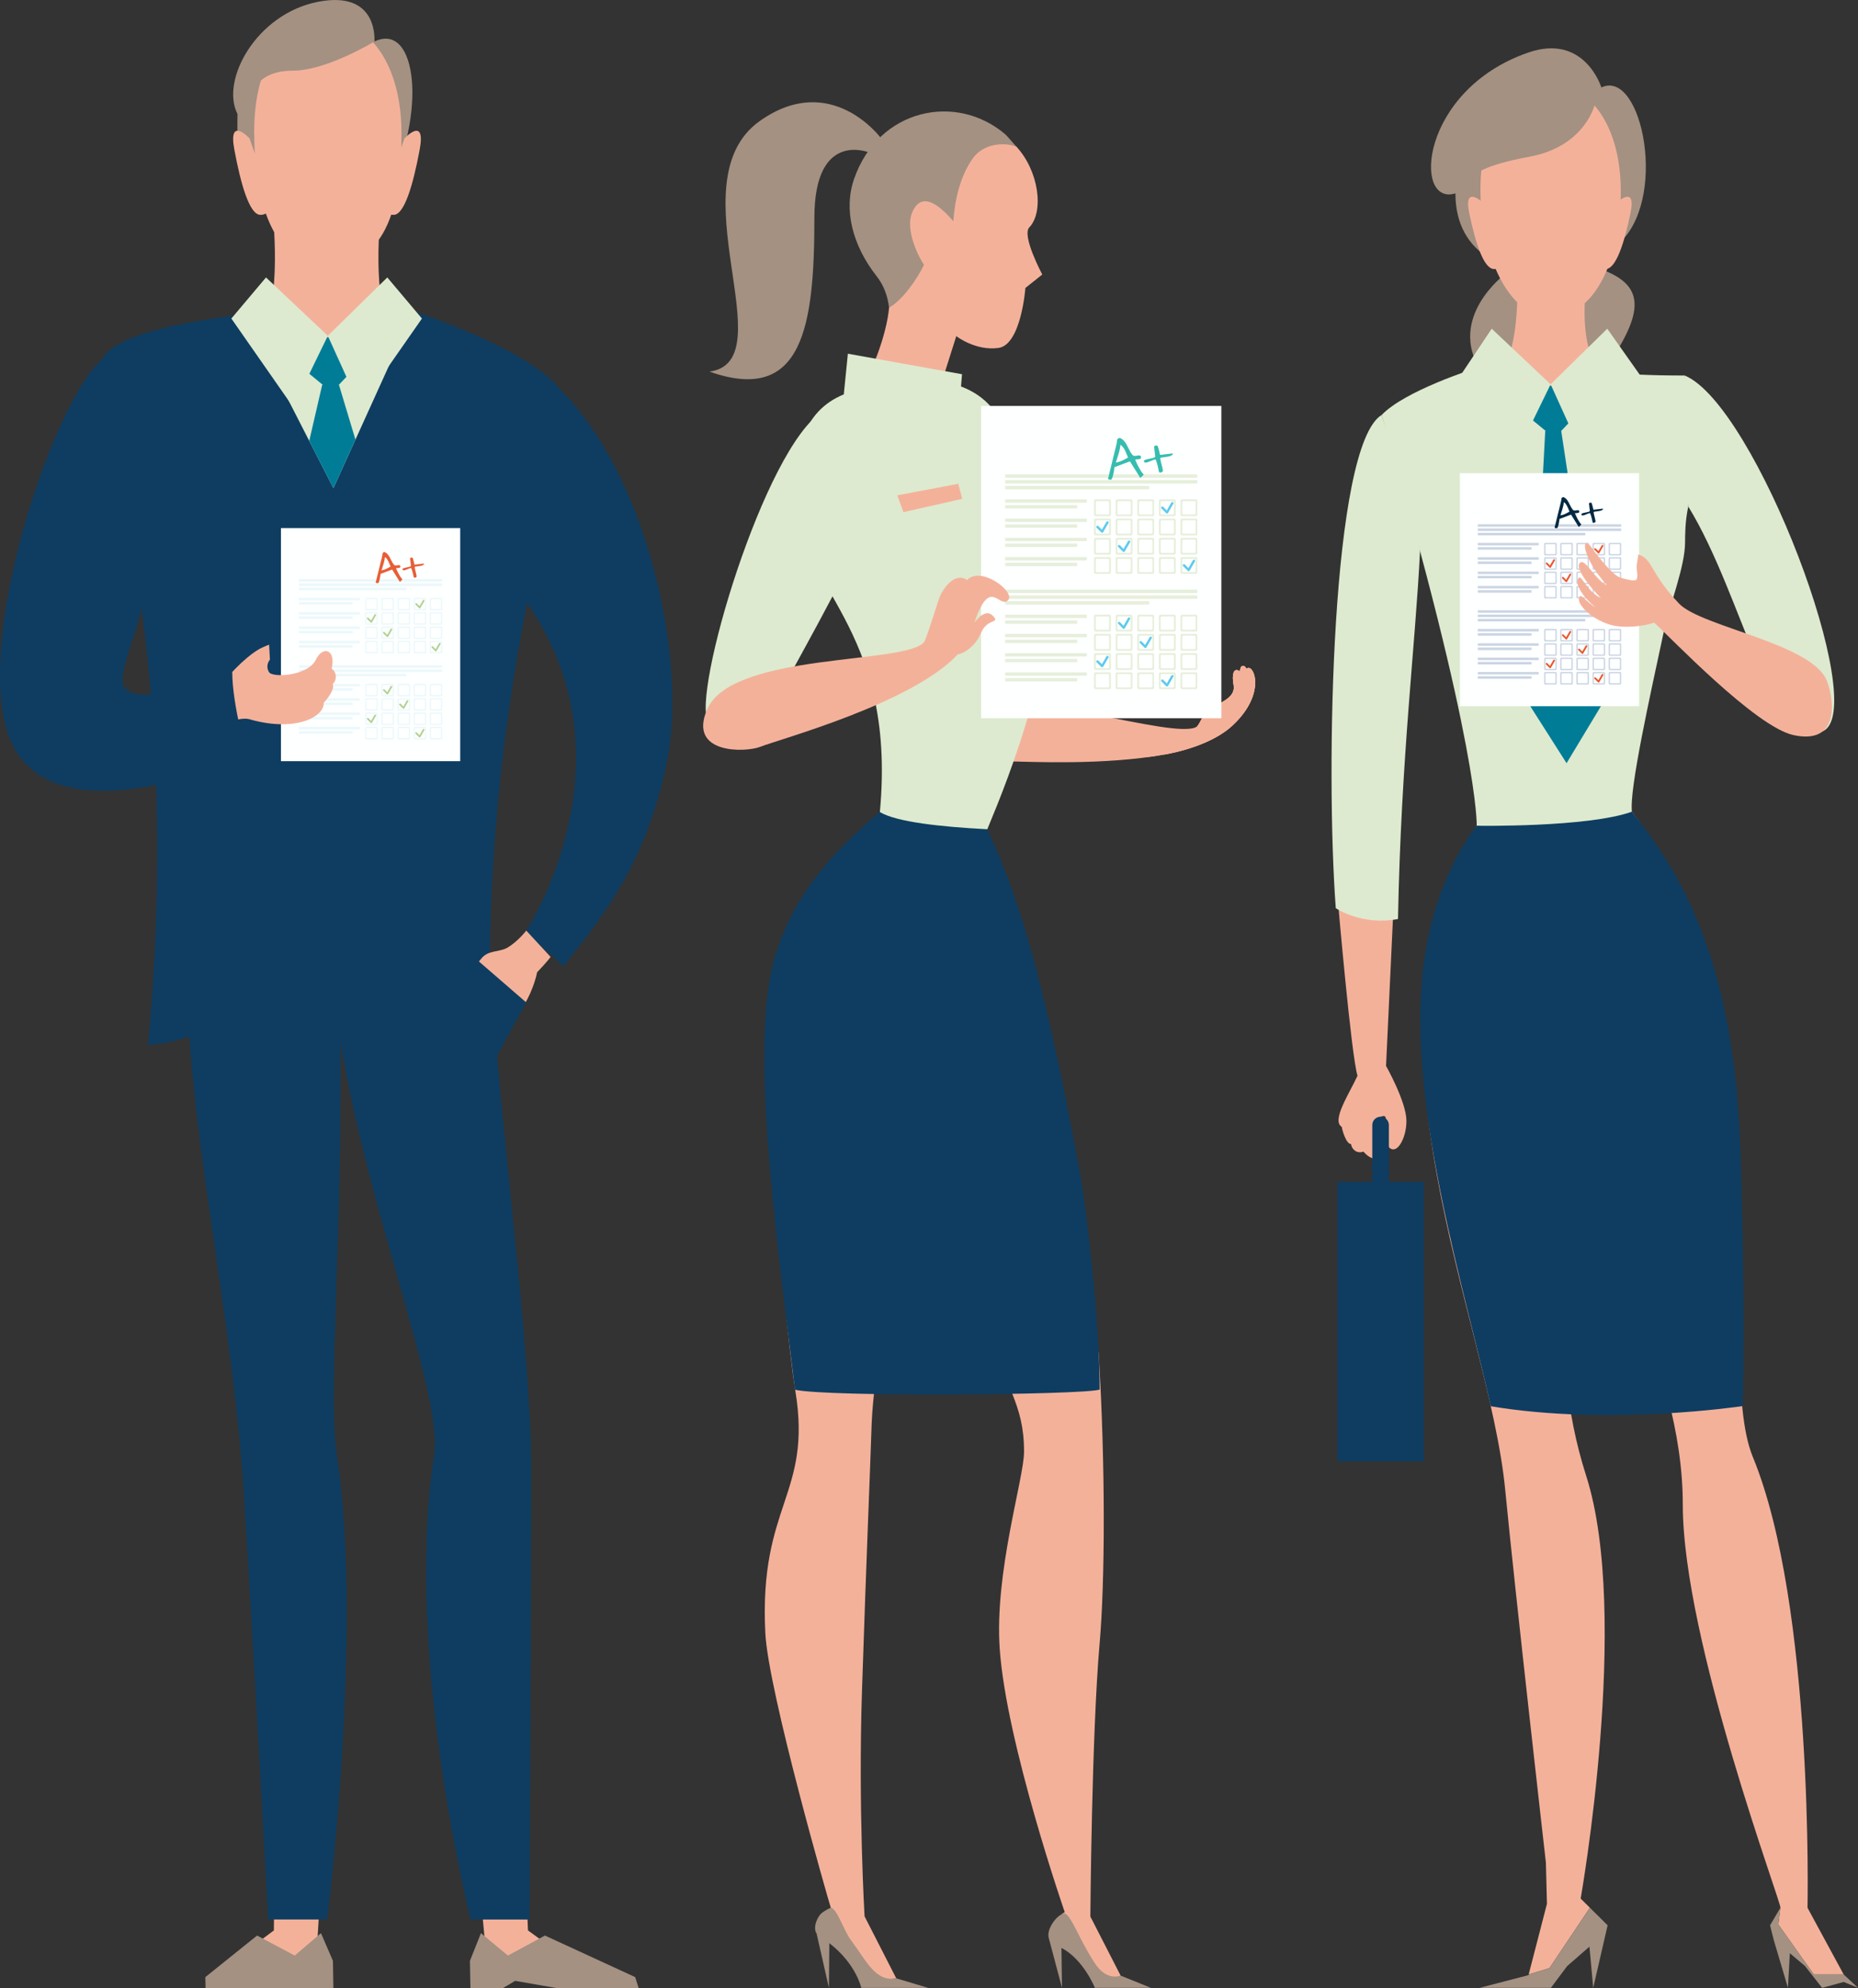 <?xml version="1.0" encoding="UTF-8"?>
<svg xmlns="http://www.w3.org/2000/svg" id="Layer_1" viewBox="0 0 520.8 557.32">
  <rect x="0" y="0" width="520.8" height="557.32" fill="#333333" stroke="none"/>
  <defs>
    <style>.cls-1{fill:none;}.cls-2{fill:#f4b19a;}.cls-3{fill:#f9a19a;}.cls-4{fill:#012942;}.cls-5{fill:#007c97;}.cls-6{fill:#e6efdb;}.cls-7{fill:#eb562c;}.cls-8{fill:#ecf8fb;}.cls-9{fill:#feffff;}.cls-10{fill:#e75e37;}.cls-11{fill:#b4d194;}.cls-12{fill:#a49182;}.cls-13{fill:#ddeacf;}.cls-14{fill:#cbd5e3;}.cls-15{fill:#0e3d61;}.cls-16{fill:#37bdaf;}.cls-17{fill:#5ecaee;}</style>
  </defs>
  <path class="cls-2" d="m233.62,541.17c4.31,5.73,8.19,15.5,17.6,13.38l-8.88-17.38s-1.81-30.38-.72-63.34c1.26-38.31,2.21-59.64,2.71-74.78.46-13.55,6.8-51.95,7.13-53.83-6.94-.02-24.89,4.28-33.52,2.11,1.07,4.24,2.91,29.68,5.02,42.68,4.7,29.1-10.25,31.65-8.44,67.75.82,16.39,18.03,76.18,18.35,76.97-1.41,3.23-1.24,3.81.75,6.45Z"></path>
  <path class="cls-3" d="m272.52,113.77c-9.98-4.32-16.75,12.54-16.31,25.6.44,13.07,10.79,45.38,12.92,55.86,3.64,17.97,13.24,23.67,18.67,10.52,5.43-13.15-.11-85.41-15.28-91.98Z"></path>
  <path class="cls-2" d="m284.08,213.45c4.32.04,25.54,1.13,42.36-1.96,8.27-1.52,15.09-4.44,19.08-8.18,9.83-9.19,5.7-17.77,3.84-15.82-.38-1.12-1.77-1.39-1.77.72-1.95-1.39-2.31,1.16-1.82,3.69.76,3.96-4.22,4.96-6.77,7.17-2.54,2.21-2.13,2.89-3.5,4.65-6.66,3.82-49.04-11.49-59.72-3.81-10.69,7.68,4.19,13.48,8.31,13.52Z"></path>
  <path class="cls-2" d="m326.44,211.5c8.27-1.52,15.09-4.44,19.08-8.18,9.83-9.19,5.7-17.77,3.84-15.82-.38-1.12-1.77-1.39-1.77.72-1.95-1.39-2.31,1.16-1.82,3.69.76,3.96-4.22,4.96-6.77,7.17-2.54,2.21-2.13,2.89-3.5,4.65"></path>
  <path class="cls-2" d="m301.27,543.83c4.22,5.58,6.5,14.46,12.85,9.96l-8.49-16.56s.36-51.14,2.6-76.59c1.48-16.86,1.7-49.34-.3-81.79-8.04-8.4-21.03-8.4-31.4-8.4,5.15,19.07,10.51,22.56,10.51,36.5,0,7.51-8.34,33.75-6.81,55.33,1.87,26.47,18.22,73.72,18.22,73.72,0,0-.34.19-.81.49,2.17.18,1.17,4.06,3.63,7.33Z"></path>
  <path class="cls-1" d="m314.39,553.89c-.09-.03-.18-.06-.27-.09l.02.04.26.05Z"></path>
  <path class="cls-2" d="m314.47,553.9h-.07s.03,0,.05,0h.02Z"></path>
  <path class="cls-12" d="m314.43,553.92s.01-.01.02-.02c-.02,0-.03,0-.05-.01l-.1-.02-.18-.07c-.26.04-.51.1-.76.18-1.28.22-3.9.19-6.42-3.59-5-7.5-7.21-15.45-9.3-13.88-.22.15-.49.33-.77.53h0s-.03.03-.05.04c-.03.02-.06.04-.09.07,0,0,0,0,0,0-1.48,1.19-3.24,3.85-2.8,5.96h0l.02.03c.02.1.04.2.07.3l3.66,13.78-.16-11.19c6.12,3.11,9.39,11.19,9.39,11.19h15.72l-8.2-3.31Z"></path>
  <path class="cls-15" d="m308.24,389.52c0-19.07-3.78-51.31-5.54-60.79-8.89-47.83-15.65-74.31-25.96-96.29-13.09-.7-22.25-4.9-26.93-7.69-5.26,5.24-28.93,21.36-34,49.51-4.87,27,2.88,80.84,7.03,115.29,8.77,2.08,80.44,1.49,85.41-.03Z"></path>
  <path class="cls-12" d="m246.86,38.64s-13.94-18.86-33.88-4.73c-24.08,17.05,7.41,67.29-14.11,70.26,26.31,9.3,29.4-13.03,29.4-43.09,0-25.28,15.87-18.15,15.87-18.15l2.73-4.29Z"></path>
  <path class="cls-12" d="m260.09,75.48c-1.08-1.39-4.75-11.17-4.33-14.48.93-7.25,8.77.31,11.46,3.32.14-1.21,1.01-12.44,5.92-19.49,3.18-4.57,9.28-4,12.13-3.29-.45-.47-2.96-3.43-3.43-3.84-13.69-11.78-35.61-7.34-42.45,12.49-2.97,8.58-.49,18.55,6.36,27.27,2.02,2.56,3.07,5.59,3.45,8.77,5.35-1.26,9.11-6.77,10.89-10.74Z"></path>
  <path class="cls-2" d="m261.6,114.57l6.45-20.35s5.34,4.18,11.78,3.32c6.42-.84,7.59-16.82,7.59-16.82l4.73-3.77s-5.83-10.91-3.64-13.2c4.21-4.41,2.66-15.88-3.59-22.61-2.99-1.27-9.16-1.19-12.34,3.38-4.9,7.05-5.22,16.27-5.35,17.48-2.69-3-8.45-9.27-11.46-2.66-2.35,5.18,2.14,13.45,3.22,14.84-1.78,3.97-6.21,10.15-9.78,12.04-.63,7.47-5.2,19.88-9.21,24.32,11.2,6.39,22.05,4.66,21.61,4.03Z"></path>
  <path class="cls-1" d="m259.38,390.01h.15c-.03-.22-.06-.34-.06-.34,0,0-.03.13-.09.34Z"></path>
  <path class="cls-13" d="m293.36,166.15c7.07-7.4,9.7-18.38,7.38-23.94-1.28-3.08-6.26-10.71-23.66-28.92-9.33-9.75-28.28-7.82-40.55-2.75-11.6,4.78-13.66,16.03-13.66,28.01,0,25.85,28.64,36.43,23.76,89.08-.08.09.1-.09,0,0,4.68,2.8,17.02,4.12,30.11,4.82-.07-.22,18.87-42.28,16.63-66.29Z"></path>
  <path class="cls-2" d="m326.44,211.5c8.27-1.52,15.09-4.44,19.08-8.18,9.83-9.19,5.7-17.77,3.84-15.82-.38-1.12-1.77-1.39-1.77.72-1.95-1.39-2.31,1.16-1.82,3.69.76,3.96-4.22,4.96-6.77,7.17-2.54,2.21-2.13,2.89-3.5,4.65-6.66,3.82-25.87,10.84-9.06,7.76Z"></path>
  <path class="cls-13" d="m236.52,110.54l1.14-11.39,32,5.75-1.44,17.04s-9.68-8.71-31.7-11.39Z"></path>
  <path class="cls-12" d="m251.23,554.55c-5.86,1.13-8.46-5.07-12.77-10.8-1.98-2.64-3.76-8.62-5.58-9.03v.04s-1.24.46-2.53,1.48c-1.18.92-2.6,4.01-1.46,5.75l3.46,15.24.11-12.55c7.56,5.85,8.96,12.55,8.96,12.55h18.79l-8.98-2.68Z"></path>
  <polygon class="cls-2" points="251.5 138.84 268.6 135.62 269.72 139.83 253.24 143.56 251.5 138.84"></polygon>
  <path class="cls-13" d="m233.71,114.1c12.32-1.66,17.08,12.31,12.48,25.68-4.6,13.37-20.61,41.73-26.23,52.09-9.64,17.76-20.25,23.08-22.05,8.45-1.8-14.63,20.01-84.1,35.8-86.22Z"></path>
  <rect class="cls-9" x="275.01" y="113.79" width="67.34" height="87.54"></rect>
  <path class="cls-6" d="m331.29,139.98c-.22,0-.39.21-.39.47v3.77c0,.26.17.47.39.47h3.94c.22,0,.39-.21.39-.47v-3.77c0-.26-.17-.47-.39-.47h-3.94Zm.39.5h3.17c.15,0,.28.12.28.27v3.19c0,.15-.12.27-.28.27h-3.17c-.15,0-.28-.12-.28-.27v-3.19c0-.15.12-.27.28-.27Z"></path>
  <rect class="cls-6" x="281.74" y="139.98" width="22.9" height=".94" rx=".13" ry=".13"></rect>
  <rect class="cls-6" x="281.74" y="141.59" width="20.2" height=".94" rx=".13" ry=".13"></rect>
  <rect class="cls-6" x="281.74" y="132.98" width="53.87" height=".94" rx=".13" ry=".13"></rect>
  <rect class="cls-6" x="281.74" y="134.59" width="53.87" height=".94" rx=".13" ry=".13"></rect>
  <rect class="cls-6" x="281.74" y="136.21" width="40.4" height=".94" rx=".13" ry=".13"></rect>
  <path class="cls-17" d="m328.6,140.72c-.12,0-.23.06-.29.17l-1.26,2.19-1.01-1.01c-.13-.13-.34-.13-.47,0-.13.13-.13.34,0,.47,0,0,0,0,0,0l1.31,1.31c.13.13.34.13.47,0,.02-.02.04-.04.05-.07l1.48-2.56c.09-.16.04-.36-.11-.45-.05-.03-.11-.05-.17-.05Z"></path>
  <path class="cls-6" d="m325.23,139.98c-.22,0-.39.21-.39.47v3.77c0,.26.17.47.39.47h3.94c.22,0,.39-.21.39-.47v-3.77c0-.26-.17-.47-.39-.47h-3.94Zm.39.5h3.17c.15,0,.28.12.28.27v3.19c0,.15-.12.27-.28.27h-3.17c-.15,0-.28-.12-.28-.27v-3.19c0-.15.12-.27.28-.27Z"></path>
  <path class="cls-6" d="m319.17,139.98c-.22,0-.39.21-.39.47v3.77c0,.26.17.47.39.47h3.94c.22,0,.39-.21.39-.47v-3.77c0-.26-.17-.47-.39-.47h-3.94Zm.39.5h3.17c.15,0,.28.12.28.27v3.19c0,.15-.12.27-.28.27h-3.17c-.15,0-.28-.12-.28-.27v-3.19c0-.15.12-.27.28-.27Z"></path>
  <path class="cls-6" d="m313.11,139.98c-.22,0-.39.21-.39.47v3.77c0,.26.17.47.39.47h3.94c.22,0,.39-.21.39-.47v-3.77c0-.26-.17-.47-.39-.47h-3.94Zm.39.5h3.17c.15,0,.28.12.28.27v3.19c0,.15-.12.27-.28.27h-3.17c-.15,0-.28-.12-.28-.27v-3.19c0-.15.12-.27.28-.27Z"></path>
  <path class="cls-6" d="m307.05,139.98c-.22,0-.39.21-.39.47v3.77c0,.26.17.47.39.47h3.94c.22,0,.39-.21.39-.47v-3.77c0-.26-.17-.47-.39-.47h-3.94Zm.39.5h3.17c.15,0,.28.12.28.27v3.19c0,.15-.12.27-.28.27h-3.17c-.15,0-.28-.12-.28-.27v-3.19c0-.15.12-.27.28-.27h0Z"></path>
  <path class="cls-6" d="m331.29,145.37c-.22,0-.39.21-.39.47v3.77c0,.26.17.47.39.47h3.94c.22,0,.39-.21.39-.47v-3.77c0-.26-.17-.47-.39-.47h-3.94Zm.39.5h3.17c.15,0,.28.12.28.27v3.19c0,.15-.12.27-.28.27h-3.17c-.15,0-.28-.12-.28-.27v-3.19c0-.15.12-.27.28-.27Z"></path>
  <rect class="cls-6" x="281.74" y="145.37" width="22.9" height=".94" rx=".13" ry=".13"></rect>
  <rect class="cls-6" x="281.74" y="146.98" width="20.2" height=".94" rx=".13" ry=".13"></rect>
  <path class="cls-6" d="m325.23,145.37c-.22,0-.39.21-.39.47v3.77c0,.26.17.47.39.47h3.94c.22,0,.39-.21.39-.47v-3.77c0-.26-.17-.47-.39-.47h-3.94Zm.39.5h3.17c.15,0,.28.12.28.27v3.19c0,.15-.12.27-.28.27h-3.17c-.15,0-.28-.12-.28-.27v-3.19c0-.15.12-.27.28-.27Z"></path>
  <path class="cls-6" d="m319.17,145.37c-.22,0-.39.21-.39.47v3.77c0,.26.17.47.39.47h3.94c.22,0,.39-.21.39-.47v-3.77c0-.26-.17-.47-.39-.47h-3.94Zm.39.5h3.17c.15,0,.28.12.28.27v3.19c0,.15-.12.27-.28.27h-3.17c-.15,0-.28-.12-.28-.27v-3.19c0-.15.12-.27.28-.27Z"></path>
  <path class="cls-6" d="m313.11,145.37c-.22,0-.39.21-.39.47v3.77c0,.26.17.47.39.47h3.94c.22,0,.39-.21.39-.47v-3.77c0-.26-.17-.47-.39-.47h-3.94Zm.39.5h3.17c.15,0,.28.12.28.27v3.19c0,.15-.12.27-.28.27h-3.17c-.15,0-.28-.12-.28-.27v-3.19c0-.15.12-.27.28-.27Z"></path>
  <path class="cls-17" d="m310.42,146.11c-.12,0-.23.06-.29.17l-1.26,2.19-1.01-1.01c-.13-.13-.34-.13-.47,0-.13.13-.13.34,0,.47,0,0,0,0,0,0l1.31,1.31c.13.13.34.13.47,0,.02-.02.04-.04.05-.07l1.48-2.56c.09-.16.04-.36-.11-.45-.05-.03-.11-.05-.17-.05h0Z"></path>
  <path class="cls-6" d="m307.05,145.37c-.22,0-.39.21-.39.47v3.77c0,.26.17.47.39.47h3.94c.22,0,.39-.21.39-.47v-3.77c0-.26-.17-.47-.39-.47h-3.94Zm.39.5h3.17c.15,0,.28.12.28.27v3.19c0,.15-.12.27-.28.27h-3.17c-.15,0-.28-.12-.28-.27v-3.19c0-.15.12-.27.28-.27h0Z"></path>
  <path class="cls-6" d="m331.29,150.75c-.22,0-.39.21-.39.47v3.77c0,.26.17.47.39.47h3.94c.22,0,.39-.21.39-.47v-3.77c0-.26-.17-.47-.39-.47h-3.94Zm.39.5h3.17c.15,0,.28.12.28.27v3.19c0,.15-.12.27-.28.27h-3.17c-.15,0-.28-.12-.28-.27v-3.19c0-.15.12-.27.28-.27Z"></path>
  <rect class="cls-6" x="281.74" y="150.75" width="22.9" height=".94" rx=".13" ry=".13"></rect>
  <rect class="cls-6" x="281.74" y="152.37" width="20.2" height=".94" rx=".13" ry=".13"></rect>
  <path class="cls-6" d="m325.23,150.75c-.22,0-.39.21-.39.47v3.77c0,.26.17.47.39.47h3.94c.22,0,.39-.21.39-.47v-3.77c0-.26-.17-.47-.39-.47h-3.94Zm.39.5h3.17c.15,0,.28.12.28.27v3.19c0,.15-.12.27-.28.27h-3.17c-.15,0-.28-.12-.28-.27v-3.19c0-.15.12-.27.28-.27Z"></path>
  <path class="cls-6" d="m319.17,150.75c-.22,0-.39.21-.39.47v3.77c0,.26.17.47.39.47h3.94c.22,0,.39-.21.39-.47v-3.77c0-.26-.17-.47-.39-.47h-3.94Zm.39.5h3.17c.15,0,.28.12.28.27v3.19c0,.15-.12.27-.28.27h-3.17c-.15,0-.28-.12-.28-.27v-3.19c0-.15.12-.27.28-.27Z"></path>
  <path class="cls-17" d="m316.48,151.5c-.12,0-.23.06-.29.17l-1.26,2.19-1.01-1.01c-.13-.13-.34-.13-.47,0-.13.13-.13.34,0,.47,0,0,0,0,0,0l1.31,1.31c.13.13.34.13.47,0,.02-.02.04-.04.05-.07l1.48-2.56c.09-.16.04-.36-.11-.45-.05-.03-.11-.05-.17-.05Z"></path>
  <path class="cls-6" d="m313.11,150.75c-.22,0-.39.21-.39.47v3.77c0,.26.17.47.39.47h3.94c.22,0,.39-.21.39-.47v-3.77c0-.26-.17-.47-.39-.47h-3.94Zm.39.5h3.17c.15,0,.28.12.28.27v3.19c0,.15-.12.27-.28.27h-3.17c-.15,0-.28-.12-.28-.27v-3.19c0-.15.12-.27.28-.27Z"></path>
  <path class="cls-6" d="m307.05,150.75c-.22,0-.39.21-.39.47v3.77c0,.26.17.47.39.47h3.94c.22,0,.39-.21.39-.47v-3.77c0-.26-.17-.47-.39-.47h-3.94Zm.39.5h3.17c.15,0,.28.12.28.27v3.19c0,.15-.12.27-.28.27h-3.17c-.15,0-.28-.12-.28-.27v-3.19c0-.15.12-.27.28-.27h0Z"></path>
  <path class="cls-17" d="m334.66,156.88c-.12,0-.23.06-.29.17l-1.26,2.19-1.01-1.01c-.13-.13-.34-.13-.47,0-.13.13-.13.34,0,.47,0,0,0,0,0,0l1.31,1.31c.13.13.34.13.47,0,.02-.02.04-.04.05-.07l1.48-2.56c.09-.16.04-.36-.11-.45-.05-.03-.11-.05-.17-.05Z"></path>
  <path class="cls-6" d="m331.29,156.14c-.22,0-.39.21-.39.47v3.77c0,.26.17.47.39.47h3.94c.22,0,.39-.21.39-.47v-3.77c0-.26-.17-.47-.39-.47h-3.94Zm.39.5h3.17c.15,0,.28.12.28.27v3.19c0,.15-.12.27-.28.27h-3.17c-.15,0-.28-.12-.28-.27v-3.19c0-.15.12-.27.28-.27Z"></path>
  <rect class="cls-6" x="281.74" y="156.14" width="22.9" height=".94" rx=".13" ry=".13"></rect>
  <rect class="cls-6" x="281.74" y="157.76" width="20.2" height=".94" rx=".13" ry=".13"></rect>
  <path class="cls-6" d="m325.23,156.14c-.22,0-.39.21-.39.47v3.77c0,.26.17.47.39.47h3.94c.22,0,.39-.21.39-.47v-3.77c0-.26-.17-.47-.39-.47h-3.94Zm.39.5h3.17c.15,0,.28.12.28.27v3.19c0,.15-.12.27-.28.27h-3.17c-.15,0-.28-.12-.28-.27v-3.19c0-.15.12-.27.28-.27Z"></path>
  <path class="cls-6" d="m319.17,156.14c-.22,0-.39.21-.39.47v3.77c0,.26.17.47.39.47h3.94c.22,0,.39-.21.39-.47v-3.77c0-.26-.17-.47-.39-.47h-3.94Zm.39.5h3.17c.15,0,.28.12.28.27v3.19c0,.15-.12.27-.28.27h-3.17c-.15,0-.28-.12-.28-.27v-3.19c0-.15.12-.27.28-.27Z"></path>
  <path class="cls-6" d="m313.11,156.14c-.22,0-.39.21-.39.47v3.77c0,.26.17.47.39.47h3.94c.22,0,.39-.21.39-.47v-3.77c0-.26-.17-.47-.39-.47h-3.94Zm.39.5h3.17c.15,0,.28.12.28.27v3.19c0,.15-.12.27-.28.27h-3.17c-.15,0-.28-.12-.28-.27v-3.19c0-.15.12-.27.28-.27Z"></path>
  <path class="cls-6" d="m307.05,156.14c-.22,0-.39.21-.39.47v3.77c0,.26.17.47.39.47h3.94c.22,0,.39-.21.39-.47v-3.77c0-.26-.17-.47-.39-.47h-3.94Zm.39.5h3.17c.15,0,.28.12.28.27v3.19c0,.15-.12.27-.28.27h-3.17c-.15,0-.28-.12-.28-.27v-3.19c0-.15.12-.27.28-.27h0Z"></path>
  <path class="cls-6" d="m331.29,172.3c-.22,0-.39.21-.39.47v3.77c0,.26.17.47.39.47h3.94c.22,0,.39-.21.39-.47v-3.77c0-.26-.17-.47-.39-.47h-3.94Zm.39.5h3.17c.15,0,.28.12.28.27v3.19c0,.15-.12.27-.28.27h-3.17c-.15,0-.28-.12-.28-.27v-3.19c0-.15.12-.27.28-.27Z"></path>
  <rect class="cls-6" x="281.74" y="172.3" width="22.9" height=".94" rx=".13" ry=".13"></rect>
  <rect class="cls-6" x="281.74" y="173.92" width="20.2" height=".94" rx=".13" ry=".13"></rect>
  <rect class="cls-6" x="281.74" y="165.3" width="53.87" height=".94" rx=".13" ry=".13"></rect>
  <rect class="cls-6" x="281.74" y="166.91" width="53.87" height=".94" rx=".13" ry=".13"></rect>
  <rect class="cls-6" x="281.74" y="168.53" width="40.4" height=".94" rx=".13" ry=".13"></rect>
  <path class="cls-17" d="m328.6,189.21c-.12,0-.23.06-.29.17l-1.26,2.19-1.01-1.01c-.13-.13-.34-.13-.47,0-.13.13-.13.34,0,.47,0,0,0,0,0,0l1.31,1.31c.13.13.34.13.47,0,.02-.02.04-.04.05-.07l1.48-2.56c.09-.16.04-.36-.11-.45-.05-.03-.11-.05-.17-.05Z"></path>
  <path class="cls-6" d="m325.23,172.3c-.22,0-.39.21-.39.47v3.77c0,.26.17.47.39.47h3.94c.22,0,.39-.21.39-.47v-3.77c0-.26-.17-.47-.39-.47h-3.94Zm.39.5h3.17c.15,0,.28.12.28.27v3.19c0,.15-.12.27-.28.27h-3.17c-.15,0-.28-.12-.28-.27v-3.19c0-.15.12-.27.28-.27Z"></path>
  <path class="cls-6" d="m319.17,172.3c-.22,0-.39.21-.39.47v3.77c0,.26.17.47.39.47h3.94c.22,0,.39-.21.39-.47v-3.77c0-.26-.17-.47-.39-.47h-3.94Zm.39.5h3.17c.15,0,.28.12.28.27v3.19c0,.15-.12.27-.28.27h-3.17c-.15,0-.28-.12-.28-.27v-3.19c0-.15.12-.27.28-.27Z"></path>
  <path class="cls-6" d="m313.11,172.3c-.22,0-.39.21-.39.47v3.77c0,.26.17.47.39.47h3.94c.22,0,.39-.21.39-.47v-3.77c0-.26-.17-.47-.39-.47h-3.94Zm.39.5h3.17c.15,0,.28.12.28.27v3.19c0,.15-.12.27-.28.27h-3.17c-.15,0-.28-.12-.28-.27v-3.19c0-.15.12-.27.28-.27Z"></path>
  <path class="cls-6" d="m307.05,172.3c-.22,0-.39.21-.39.47v3.77c0,.26.17.47.39.47h3.94c.22,0,.39-.21.39-.47v-3.77c0-.26-.17-.47-.39-.47h-3.94Zm.39.5h3.17c.15,0,.28.12.28.27v3.19c0,.15-.12.27-.28.27h-3.17c-.15,0-.28-.12-.28-.27v-3.19c0-.15.12-.27.28-.27h0Z"></path>
  <path class="cls-6" d="m331.29,177.69c-.22,0-.39.21-.39.47v3.77c0,.26.17.47.39.47h3.94c.22,0,.39-.21.39-.47v-3.77c0-.26-.17-.47-.39-.47h-3.94Zm.39.5h3.17c.15,0,.28.12.28.27v3.19c0,.15-.12.27-.28.27h-3.17c-.15,0-.28-.12-.28-.27v-3.19c0-.15.12-.27.28-.27Z"></path>
  <rect class="cls-6" x="281.74" y="177.69" width="22.9" height=".94" rx=".13" ry=".13"></rect>
  <rect class="cls-6" x="281.74" y="179.31" width="20.2" height=".94" rx=".13" ry=".13"></rect>
  <path class="cls-6" d="m325.23,177.69c-.22,0-.39.21-.39.47v3.77c0,.26.17.47.39.47h3.94c.22,0,.39-.21.39-.47v-3.77c0-.26-.17-.47-.39-.47h-3.94Zm.39.5h3.17c.15,0,.28.12.28.27v3.19c0,.15-.12.27-.28.27h-3.17c-.15,0-.28-.12-.28-.27v-3.19c0-.15.12-.27.28-.27Z"></path>
  <path class="cls-6" d="m319.17,177.69c-.22,0-.39.21-.39.47v3.77c0,.26.17.47.39.47h3.94c.22,0,.39-.21.39-.47v-3.77c0-.26-.17-.47-.39-.47h-3.94Zm.39.5h3.17c.15,0,.28.12.28.27v3.19c0,.15-.12.27-.28.27h-3.17c-.15,0-.28-.12-.28-.27v-3.19c0-.15.12-.27.28-.27Z"></path>
  <path class="cls-6" d="m313.11,177.69c-.22,0-.39.21-.39.47v3.77c0,.26.17.47.39.47h3.94c.22,0,.39-.21.39-.47v-3.77c0-.26-.17-.47-.39-.47h-3.94Zm.39.5h3.17c.15,0,.28.12.28.27v3.19c0,.15-.12.27-.28.27h-3.17c-.15,0-.28-.12-.28-.27v-3.19c0-.15.12-.27.28-.27Z"></path>
  <path class="cls-17" d="m310.42,183.82c-.12,0-.23.06-.29.17l-1.26,2.19-1.01-1.01c-.13-.13-.34-.13-.47,0-.13.13-.13.34,0,.47,0,0,0,0,0,0l1.31,1.31c.13.13.34.13.47,0,.02-.02.04-.04.05-.07l1.48-2.56c.09-.16.04-.36-.11-.45-.05-.03-.11-.05-.17-.05h0Z"></path>
  <path class="cls-6" d="m307.05,177.69c-.22,0-.39.21-.39.47v3.77c0,.26.17.47.39.47h3.94c.22,0,.39-.21.39-.47v-3.77c0-.26-.17-.47-.39-.47h-3.94Zm.39.5h3.17c.15,0,.28.12.28.27v3.19c0,.15-.12.27-.28.27h-3.17c-.15,0-.28-.12-.28-.27v-3.19c0-.15.12-.27.28-.27h0Z"></path>
  <path class="cls-6" d="m331.29,183.08c-.22,0-.39.21-.39.47v3.77c0,.26.17.47.39.47h3.94c.22,0,.39-.21.39-.47v-3.77c0-.26-.17-.47-.39-.47h-3.94Zm.39.5h3.17c.15,0,.28.12.28.27v3.19c0,.15-.12.27-.28.27h-3.17c-.15,0-.28-.12-.28-.27v-3.19c0-.15.12-.27.28-.27Z"></path>
  <rect class="cls-6" x="281.74" y="183.08" width="22.9" height=".94" rx=".13" ry=".13"></rect>
  <rect class="cls-6" x="281.74" y="184.69" width="20.2" height=".94" rx=".13" ry=".13"></rect>
  <path class="cls-6" d="m325.23,183.08c-.22,0-.39.21-.39.47v3.77c0,.26.17.47.39.47h3.94c.22,0,.39-.21.39-.47v-3.77c0-.26-.17-.47-.39-.47h-3.94Zm.39.5h3.17c.15,0,.28.12.28.27v3.19c0,.15-.12.27-.28.27h-3.17c-.15,0-.28-.12-.28-.27v-3.19c0-.15.12-.27.28-.27Z"></path>
  <path class="cls-6" d="m319.17,183.08c-.22,0-.39.21-.39.47v3.77c0,.26.17.47.39.47h3.94c.22,0,.39-.21.39-.47v-3.77c0-.26-.17-.47-.39-.47h-3.94Zm.39.5h3.17c.15,0,.28.12.28.27v3.19c0,.15-.12.27-.28.27h-3.17c-.15,0-.28-.12-.28-.27v-3.19c0-.15.12-.27.28-.27Z"></path>
  <path class="cls-17" d="m316.48,173.05c-.12,0-.23.06-.29.17l-1.26,2.19-1.01-1.01c-.13-.13-.34-.13-.47,0-.13.13-.13.34,0,.47,0,0,0,0,0,0l1.31,1.31c.13.13.34.13.47,0,.02-.02.04-.04.05-.07l1.48-2.56c.09-.16.04-.36-.11-.45-.05-.03-.11-.05-.17-.05Z"></path>
  <path class="cls-6" d="m313.11,183.08c-.22,0-.39.21-.39.47v3.77c0,.26.17.47.39.47h3.94c.22,0,.39-.21.39-.47v-3.77c0-.26-.17-.47-.39-.47h-3.94Zm.39.5h3.17c.15,0,.28.12.28.27v3.19c0,.15-.12.27-.28.27h-3.17c-.15,0-.28-.12-.28-.27v-3.19c0-.15.12-.27.28-.27Z"></path>
  <path class="cls-6" d="m307.05,183.08c-.22,0-.39.21-.39.47v3.77c0,.26.17.47.39.47h3.94c.22,0,.39-.21.39-.47v-3.77c0-.26-.17-.47-.39-.47h-3.94Zm.39.5h3.17c.15,0,.28.12.28.27v3.19c0,.15-.12.27-.28.27h-3.17c-.15,0-.28-.12-.28-.27v-3.19c0-.15.12-.27.28-.27h0Z"></path>
  <path class="cls-17" d="m322.54,178.43c-.12,0-.23.06-.29.17l-1.26,2.19-1.01-1.01c-.13-.13-.34-.13-.47,0-.13.13-.13.34,0,.47,0,0,0,0,0,0l1.31,1.31c.13.13.34.13.47,0,.02-.02.04-.04.05-.07l1.48-2.56c.09-.16.04-.36-.11-.45-.05-.03-.11-.05-.17-.05Z"></path>
  <path class="cls-6" d="m331.29,188.46c-.22,0-.39.21-.39.47v3.77c0,.26.17.47.39.47h3.94c.22,0,.39-.21.39-.47v-3.77c0-.26-.17-.47-.39-.47h-3.94Zm.39.5h3.17c.15,0,.28.12.28.27v3.19c0,.15-.12.27-.28.27h-3.17c-.15,0-.28-.12-.28-.27v-3.19c0-.15.12-.27.28-.27Z"></path>
  <rect class="cls-6" x="281.74" y="188.46" width="22.9" height=".94" rx=".13" ry=".13"></rect>
  <rect class="cls-6" x="281.74" y="190.08" width="20.2" height=".94" rx=".13" ry=".13"></rect>
  <path class="cls-6" d="m325.23,188.46c-.22,0-.39.21-.39.47v3.77c0,.26.17.47.39.47h3.94c.22,0,.39-.21.39-.47v-3.77c0-.26-.17-.47-.39-.47h-3.94Zm.39.5h3.17c.15,0,.28.12.28.27v3.19c0,.15-.12.27-.28.27h-3.17c-.15,0-.28-.12-.28-.27v-3.19c0-.15.12-.27.28-.27Z"></path>
  <path class="cls-6" d="m319.17,188.46c-.22,0-.39.21-.39.47v3.77c0,.26.17.47.39.47h3.94c.22,0,.39-.21.39-.47v-3.77c0-.26-.17-.47-.39-.47h-3.94Zm.39.5h3.17c.15,0,.28.12.28.27v3.19c0,.15-.12.27-.28.27h-3.17c-.15,0-.28-.12-.28-.27v-3.19c0-.15.12-.27.28-.27Z"></path>
  <path class="cls-6" d="m313.11,188.46c-.22,0-.39.21-.39.47v3.77c0,.26.17.47.39.47h3.94c.22,0,.39-.21.39-.47v-3.77c0-.26-.17-.47-.39-.47h-3.94Zm.39.5h3.17c.15,0,.28.12.28.27v3.19c0,.15-.12.27-.28.27h-3.17c-.15,0-.28-.12-.28-.27v-3.19c0-.15.12-.27.28-.27Z"></path>
  <path class="cls-6" d="m307.05,188.46c-.22,0-.39.21-.39.47v3.77c0,.26.17.47.39.47h3.94c.22,0,.39-.21.39-.47v-3.77c0-.26-.17-.47-.39-.47h-3.94Zm.39.5h3.17c.15,0,.28.12.28.27v3.19c0,.15-.12.27-.28.27h-3.17c-.15,0-.28-.12-.28-.27v-3.19c0-.15.12-.27.28-.27h0Z"></path>
  <path class="cls-16" d="m311.58,134.4s-.1.07-.22.08c-.11,0-.22-.01-.34-.04-.12-.03-.22-.07-.32-.11-.09-.05-.12-.1-.11-.15.06-.25.15-.63.28-1.15.13-.52.28-1.1.43-1.75.16-.65.33-1.34.5-2.06.18-.72.35-1.4.5-2.05.16-.65.31-1.24.43-1.75.13-.52.22-.9.28-1.16.05-.21.07-.4.08-.57,0-.18.03-.33.07-.46.05-.13.12-.23.23-.3.11-.08.3-.14.55-.17.34.15.62.33.86.56.24.22.45.47.64.75.19.27.36.56.51.87.16.31.31.62.47.93.16.31.32.61.49.91.18.3.38.57.61.82.08.1.19.15.33.17.14.02.29.02.45.01.17-.02.33-.04.5-.07.17-.04.33-.06.47-.05.14,0,.26.03.35.08.1.04.16.13.18.27.06.18.05.32,0,.41-.06.1-.15.17-.28.22-.12.04-.26.07-.43.09-.16,0-.31.02-.45.03-.13,0-.24.02-.33.04-.09.01-.12.04-.1.09.14.31.3.65.46,1.03.18.38.37.75.57,1.13.2.37.42.73.64,1.08.23.34.46.64.71.87-.04.06-.11.14-.21.26-.1.11-.21.22-.32.33-.1.1-.2.19-.3.26-.09.07-.14.1-.16.07l-2.87-4.6-4.33,1.62c-.02.18-.06.42-.1.71-.04.29-.09.6-.16.93-.06.32-.14.65-.23.98-.1.32-.21.59-.36.82h0Zm2.45-9.71c0,.4-.06.82-.16,1.26-.09.43-.2.87-.34,1.31-.13.43-.26.85-.4,1.27-.14.4-.26.78-.36,1.12.31-.04.62-.1.93-.2.31-.11.6-.22.89-.35.28-.14.56-.28.83-.43.27-.15.52-.28.76-.41-.04-.12-.1-.28-.18-.48-.08-.21-.17-.44-.28-.67-.1-.24-.21-.5-.34-.76-.12-.26-.25-.5-.4-.72-.14-.22-.29-.42-.45-.58-.16-.17-.33-.28-.5-.35h0Z"></path>
  <path class="cls-16" d="m324.86,132.26c-.04-.23-.1-.5-.16-.79-.06-.3-.13-.61-.21-.93-.07-.32-.16-.63-.27-.94-.1-.31-.2-.58-.32-.82-.23.03-.45.08-.67.17-.21.08-.43.16-.65.26-.21.09-.43.17-.66.26-.22.09-.45.15-.69.19-.13.02-.26,0-.38-.05-.12-.05-.19-.15-.21-.32-.02-.13.05-.24.2-.31.16-.09.36-.17.6-.23.24-.06.5-.12.78-.17.28-.05.54-.1.78-.16.24-.05.44-.12.59-.19.16-.07.23-.16.22-.26l-.31-2.71c0-.08,0-.14.05-.18.04-.05.09-.09.15-.11.06-.03.12-.05.18-.06.07-.02.12-.03.16-.03.19-.02.32,0,.38.06.07.05.14.2.21.45.03.08.07.22.12.42.06.21.12.42.17.66.06.22.11.44.15.64.05.2.08.33.1.41l3.58-.42c.02.17-.04.31-.18.43-.13.11-.31.21-.54.29-.22.08-.47.14-.75.19-.27.04-.54.08-.81.12-.26.03-.51.06-.73.1-.22.03-.38.07-.49.11-.01.27.02.56.09.88s.15.64.25.98c.09.33.17.66.25.99.08.33.12.64.12.93-.05.05-.12.11-.23.17-.11.06-.22.11-.34.15-.11.03-.22.04-.32.02-.09-.02-.16-.1-.2-.22h0Z"></path>
  <path class="cls-2" d="m271.09,162.57c-2.74-1.85-5.68.66-7.5,4.29-.57,1.11-3.05,9.75-4.48,12.99-4.57,6.54-53.86,2.77-60.9,19-5.48,12.63,10.83,12.09,14.84,10.5,5.48-2.16,42.6-12.17,55.38-25.89,2.38-.5,5.18-2.77,6.45-5.85,1.89-4.62,5.67-2.64,3.4-5.01-2.25-2.36-5.11,1.92-5.16,1.99,4.41-13.3,7-3.79,9.44-6.34,2.19-2.3-7.57-9.76-11.48-5.67Z"></path>
  <path class="cls-12" d="m421.76,76.93s-16.02,11.97-6.83,26.79c9.19,14.82,27.34,11.74,37.42-3.95,10.08-15.69,7.03-21.8-8.72-25.89-15.75-4.09-21.87,3.05-21.87,3.05Z"></path>
  <path class="cls-12" d="m448.86,24.5s-4.67-15.24-20.49-9.77c-30.41,10.52-32.42,43.24-20.41,39.47,0,8.56,3.55,14.75,9.88,18.42,10.56,6.12,23.52,5.74,35.38-3.91,14.65-11.92,7.16-49.65-4.36-44.2Z"></path>
  <path class="cls-2" d="m453.72,107.83c-13.82-4.11-8.6-31.75-8.6-31.75h-19.89s2.01,31.75-10.31,31.75c0,15.79,12.64,12.46,18.95,18.36v.38c.07-.07.14-.13.2-.19.07.07.14.12.2.19v-.38c6.33-5.9,19.44-2.57,19.44-18.36Z"></path>
  <path class="cls-2" d="m454.31,53.65c0,18.02-6.6,35.21-19.94,35.21-11.52,0-19.4-17.67-19.4-35.7s7.8-29.57,19.4-29.57,19.94,12.03,19.94,30.06Z"></path>
  <path class="cls-13" d="m472.22,105.26s-3.53,16.15,1.01,36.73c15.48,25.2,23.36,69.25,37.7,62.98,13.52-5.9-18.92-91.58-38.71-99.71Z"></path>
  <path class="cls-2" d="m388.51,298.79s5.63,9.94,5.71,15.29c.09,5.35-3.37,11.28-5.81,6.12-1.09-2.31,1.07-7.37-.56-7.37-1.78,0-3.73,3.42-1.45,7.63,2.05,3.78-.88,6.23-4.22,2.35-2.2.76-3.43-1.1-3.45-2.1-1.5,0-2.62-4.39-2.63-4.84-2.95-1.75,2.06-9.24,4.41-14.32-1.76-5.75-5.51-49.17-5.51-49.17l15.45,5.07-1.94,41.35Z"></path>
  <path class="cls-13" d="m387.28,116.31s8.26,25.01,10.77,37.88c-1.28,26.44-5.33,58.07-6.19,103.42-10.17,1.94-17.44-3.04-17.44-3.04-2.86-38.37-1.28-129.58,12.86-138.26Z"></path>
  <path class="cls-12" d="m447.08,29.11s-2.68,11.94-18.34,14.81c-13.45,2.47-15.19,5.08-15.19,5.08,0,0-4.96-8.48,1.3-17.12,6.26-8.64,18.18-12.9,24.81-10.43,6.62,2.47,7.42,7.66,7.42,7.66Z"></path>
  <path class="cls-2" d="m415.88,56.99s-5.78-5.58-4.05,2.74c1.73,8.32,4.05,15.68,6.96,15.68s3.07-3.08,3.07-3.08l-5.98-15.35Z"></path>
  <path class="cls-2" d="m452.98,56.99s5.78-5.58,4.05,2.74c-1.72,8.32-4.05,15.68-6.96,15.68s-3.07-3.08-3.07-3.08l5.99-15.35Z"></path>
  <path class="cls-13" d="m447.72,103.72s4.19,1.54,24.5,1.54c.61,18.69.1,28.54,1.01,36.73-.9,3.98-.9,8.21-.9,9.9,0,7.08-4.23,17.09-6.16,26.07-3.47,16.24-9.56,43.41-8.74,49.58-7.82,8.43-43.5,3.94-43.5,3.94,0,0,.72-22.12-26.64-115.16,6.54-6.85,26.03-12.99,26.03-12.99l22.07,12.14,12.34-11.75Z"></path>
  <polygon class="cls-5" points="431.47 108.12 439.34 108.12 442.02 116.15 435.7 122.8 428.74 117.09 431.47 108.12"></polygon>
  <polygon class="cls-5" points="433.13 120.83 429.03 198.1 439.11 213.93 449.19 197.21 437.62 120.83 433.13 120.83"></polygon>
  <polygon class="cls-13" points="450.52 92.14 459.78 105.26 443.28 126.78 434.64 107.72 450.52 92.14"></polygon>
  <polygon class="cls-13" points="418.13 92.14 409.85 104.52 425.37 126.78 434.64 107.72 418.13 92.14"></polygon>
  <rect class="cls-9" x="409.2" y="132.63" width="50.25" height="65.33"></rect>
  <path class="cls-14" d="m451.2,152.17c-.16,0-.29.16-.29.35v2.81c0,.2.13.35.29.35h2.94c.16,0,.29-.16.29-.35v-2.81c0-.2-.13-.35-.29-.35h-2.94Zm.29.37h2.36c.11,0,.21.09.21.2v2.38c0,.11-.09.2-.21.2h-2.36c-.11,0-.21-.09-.21-.2v-2.38c0-.11.09-.2.21-.2Z"></path>
  <rect class="cls-14" x="414.22" y="152.17" width="17.09" height=".7" rx=".1" ry=".1"></rect>
  <rect class="cls-14" x="414.22" y="153.38" width="15.08" height=".7" rx=".1" ry=".1"></rect>
  <rect class="cls-14" x="414.22" y="146.95" width="40.2" height=".7" rx=".1" ry=".1"></rect>
  <rect class="cls-14" x="414.22" y="148.15" width="40.2" height=".7" rx=".1" ry=".1"></rect>
  <rect class="cls-14" x="414.22" y="149.36" width="30.15" height=".7" rx=".1" ry=".1"></rect>
  <path class="cls-7" d="m449.19,152.73c-.09,0-.17.05-.22.13l-.94,1.63-.75-.75c-.1-.1-.25-.1-.35,0-.1.1-.1.25,0,.35,0,0,0,0,0,0l.98.98c.1.1.25.1.35,0,.02-.02.03-.03.04-.05l1.1-1.91c.07-.12.03-.27-.09-.34-.04-.02-.08-.03-.12-.03Z"></path>
  <path class="cls-14" d="m446.68,152.17c-.16,0-.29.16-.29.35v2.81c0,.2.13.35.29.35h2.94c.16,0,.29-.16.29-.35v-2.81c0-.2-.13-.35-.29-.35h-2.94Zm.29.37h2.36c.11,0,.21.09.21.2v2.38c0,.11-.09.2-.21.2h-2.36c-.11,0-.21-.09-.21-.2v-2.38c0-.11.09-.2.21-.2Z"></path>
  <path class="cls-14" d="m442.15,152.17c-.16,0-.29.16-.29.35v2.81c0,.2.13.35.29.35h2.94c.16,0,.29-.16.29-.35v-2.81c0-.2-.13-.35-.29-.35h-2.94Zm.29.37h2.36c.11,0,.21.09.21.2v2.38c0,.11-.09.2-.21.2h-2.36c-.11,0-.21-.09-.21-.2v-2.38c0-.11.09-.2.21-.2Z"></path>
  <path class="cls-14" d="m437.63,152.17c-.16,0-.29.16-.29.35v2.81c0,.2.13.35.29.35h2.94c.16,0,.29-.16.29-.35v-2.81c0-.2-.13-.35-.29-.35h-2.94Zm.29.37h2.36c.11,0,.21.09.21.2v2.38c0,.11-.09.2-.21.2h-2.36c-.11,0-.21-.09-.21-.2v-2.38c0-.11.09-.2.21-.2Z"></path>
  <path class="cls-14" d="m433.11,152.17c-.16,0-.29.16-.29.35v2.81c0,.2.13.35.29.35h2.94c.16,0,.29-.16.29-.35v-2.81c0-.2-.13-.35-.29-.35h-2.94Zm.29.37h2.36c.11,0,.21.09.21.2v2.38c0,.11-.09.2-.21.2h-2.36c-.11,0-.21-.09-.21-.2v-2.38c0-.11.09-.2.21-.2h0Z"></path>
  <path class="cls-14" d="m451.2,156.2c-.16,0-.29.16-.29.35v2.81c0,.2.13.35.29.35h2.94c.16,0,.29-.16.29-.35v-2.81c0-.2-.13-.35-.29-.35h-2.94Zm.29.37h2.36c.11,0,.21.09.21.2v2.38c0,.11-.09.2-.21.2h-2.36c-.11,0-.21-.09-.21-.2v-2.38c0-.11.09-.2.21-.2Z"></path>
  <rect class="cls-14" x="414.22" y="156.2" width="17.09" height=".7" rx=".1" ry=".1"></rect>
  <rect class="cls-14" x="414.22" y="157.4" width="15.08" height=".7" rx=".1" ry=".1"></rect>
  <path class="cls-14" d="m446.68,156.2c-.16,0-.29.16-.29.35v2.81c0,.2.13.35.29.35h2.94c.16,0,.29-.16.29-.35v-2.81c0-.2-.13-.35-.29-.35h-2.94Zm.29.37h2.36c.11,0,.21.09.21.2v2.38c0,.11-.09.2-.21.2h-2.36c-.11,0-.21-.09-.21-.2v-2.38c0-.11.09-.2.21-.2Z"></path>
  <path class="cls-14" d="m442.15,156.2c-.16,0-.29.16-.29.35v2.81c0,.2.13.35.29.35h2.94c.16,0,.29-.16.29-.35v-2.81c0-.2-.13-.35-.29-.35h-2.94Zm.29.37h2.36c.11,0,.21.09.21.2v2.38c0,.11-.09.2-.21.2h-2.36c-.11,0-.21-.09-.21-.2v-2.38c0-.11.09-.2.21-.2Z"></path>
  <path class="cls-14" d="m437.63,156.2c-.16,0-.29.16-.29.35v2.81c0,.2.13.35.29.35h2.94c.16,0,.29-.16.29-.35v-2.81c0-.2-.13-.35-.29-.35h-2.94Zm.29.37h2.36c.11,0,.21.09.21.2v2.38c0,.11-.09.2-.21.2h-2.36c-.11,0-.21-.09-.21-.2v-2.38c0-.11.09-.2.21-.2Z"></path>
  <path class="cls-7" d="m435.62,156.75c-.09,0-.17.05-.22.13l-.94,1.63-.75-.75c-.1-.1-.25-.1-.35,0-.1.1-.1.25,0,.35,0,0,0,0,0,0l.98.98c.1.1.25.1.35,0,.02-.02.03-.03.04-.05l1.1-1.91c.07-.12.03-.27-.09-.34-.04-.02-.08-.03-.12-.03h0Z"></path>
  <path class="cls-14" d="m433.11,156.2c-.16,0-.29.16-.29.35v2.81c0,.2.13.35.29.35h2.94c.16,0,.29-.16.29-.35v-2.81c0-.2-.13-.35-.29-.35h-2.94Zm.29.37h2.36c.11,0,.21.09.21.2v2.38c0,.11-.09.2-.21.2h-2.36c-.11,0-.21-.09-.21-.2v-2.38c0-.11.09-.2.21-.2h0Z"></path>
  <path class="cls-14" d="m451.2,160.22c-.16,0-.29.16-.29.35v2.81c0,.2.13.35.29.35h2.94c.16,0,.29-.16.29-.35v-2.81c0-.2-.13-.35-.29-.35h-2.94Zm.29.37h2.36c.11,0,.21.09.21.2v2.38c0,.11-.09.2-.21.2h-2.36c-.11,0-.21-.09-.21-.2v-2.38c0-.11.09-.2.21-.2Z"></path>
  <rect class="cls-14" x="414.22" y="160.22" width="17.09" height=".7" rx=".1" ry=".1"></rect>
  <rect class="cls-14" x="414.22" y="161.42" width="15.08" height=".7" rx=".1" ry=".1"></rect>
  <path class="cls-14" d="m446.68,160.22c-.16,0-.29.16-.29.35v2.81c0,.2.13.35.29.35h2.94c.16,0,.29-.16.29-.35v-2.81c0-.2-.13-.35-.29-.35h-2.94Zm.29.37h2.36c.11,0,.21.09.21.2v2.38c0,.11-.09.2-.21.2h-2.36c-.11,0-.21-.09-.21-.2v-2.38c0-.11.09-.2.21-.2Z"></path>
  <path class="cls-14" d="m442.15,160.22c-.16,0-.29.16-.29.35v2.81c0,.2.13.35.29.35h2.94c.16,0,.29-.16.29-.35v-2.81c0-.2-.13-.35-.29-.35h-2.94Zm.29.37h2.36c.11,0,.21.09.21.2v2.38c0,.11-.09.2-.21.2h-2.36c-.11,0-.21-.09-.21-.2v-2.38c0-.11.09-.2.21-.2Z"></path>
  <path class="cls-7" d="m440.15,160.77c-.09,0-.17.05-.22.13l-.94,1.63-.75-.75c-.1-.1-.25-.1-.35,0-.1.1-.1.25,0,.35,0,0,0,0,0,0l.98.98c.1.1.25.1.35,0,.02-.02.03-.03.04-.05l1.1-1.91c.07-.12.03-.27-.09-.34-.04-.02-.08-.03-.12-.03Z"></path>
  <path class="cls-14" d="m437.63,160.22c-.16,0-.29.16-.29.35v2.81c0,.2.13.35.29.35h2.94c.16,0,.29-.16.29-.35v-2.81c0-.2-.13-.35-.29-.35h-2.94Zm.29.37h2.36c.11,0,.21.09.21.2v2.38c0,.11-.09.2-.21.2h-2.36c-.11,0-.21-.09-.21-.2v-2.38c0-.11.09-.2.21-.2Z"></path>
  <path class="cls-14" d="m433.11,160.22c-.16,0-.29.16-.29.35v2.81c0,.2.13.35.29.35h2.94c.16,0,.29-.16.29-.35v-2.81c0-.2-.13-.35-.29-.35h-2.94Zm.29.37h2.36c.11,0,.21.09.21.2v2.38c0,.11-.09.2-.21.2h-2.36c-.11,0-.21-.09-.21-.2v-2.38c0-.11.09-.2.21-.2h0Z"></path>
  <path class="cls-7" d="m453.71,164.79c-.09,0-.17.05-.22.13l-.94,1.63-.75-.75c-.1-.1-.25-.1-.35,0-.1.1-.1.25,0,.35,0,0,0,0,0,0l.98.98c.1.1.25.1.35,0,.02-.02.03-.03.04-.05l1.1-1.91c.07-.12.03-.27-.09-.34-.04-.02-.08-.03-.12-.03Z"></path>
  <path class="cls-14" d="m451.2,164.24c-.16,0-.29.16-.29.35v2.81c0,.2.13.35.29.35h2.94c.16,0,.29-.16.29-.35v-2.81c0-.2-.13-.35-.29-.35h-2.94Zm.29.37h2.36c.11,0,.21.09.21.2v2.38c0,.11-.09.2-.21.2h-2.36c-.11,0-.21-.09-.21-.2v-2.38c0-.11.09-.2.21-.2Z"></path>
  <rect class="cls-14" x="414.22" y="164.24" width="17.09" height=".7" rx=".1" ry=".1"></rect>
  <rect class="cls-14" x="414.22" y="165.44" width="15.08" height=".7" rx=".1" ry=".1"></rect>
  <path class="cls-14" d="m446.68,164.24c-.16,0-.29.16-.29.35v2.81c0,.2.13.35.29.35h2.94c.16,0,.29-.16.29-.35v-2.81c0-.2-.13-.35-.29-.35h-2.94Zm.29.37h2.36c.11,0,.21.09.21.2v2.38c0,.11-.09.2-.21.2h-2.36c-.11,0-.21-.09-.21-.2v-2.38c0-.11.09-.2.21-.2Z"></path>
  <path class="cls-14" d="m442.15,164.24c-.16,0-.29.16-.29.35v2.81c0,.2.13.35.29.35h2.94c.16,0,.29-.16.29-.35v-2.81c0-.2-.13-.35-.29-.35h-2.94Zm.29.37h2.36c.11,0,.21.09.21.2v2.38c0,.11-.09.2-.21.2h-2.36c-.11,0-.21-.09-.21-.2v-2.38c0-.11.09-.2.21-.2Z"></path>
  <path class="cls-14" d="m437.63,164.24c-.16,0-.29.16-.29.35v2.81c0,.2.13.35.29.35h2.94c.16,0,.29-.16.29-.35v-2.81c0-.2-.13-.35-.29-.35h-2.94Zm.29.37h2.36c.11,0,.21.09.21.2v2.38c0,.11-.09.2-.21.2h-2.36c-.11,0-.21-.09-.21-.2v-2.38c0-.11.09-.2.21-.2Z"></path>
  <path class="cls-14" d="m433.11,164.24c-.16,0-.29.16-.29.35v2.81c0,.2.13.35.29.35h2.94c.16,0,.29-.16.29-.35v-2.81c0-.2-.13-.35-.29-.35h-2.94Zm.29.37h2.36c.11,0,.21.09.21.2v2.38c0,.11-.09.2-.21.2h-2.36c-.11,0-.21-.09-.21-.2v-2.38c0-.11.09-.2.21-.2h0Z"></path>
  <path class="cls-14" d="m451.2,176.3c-.16,0-.29.16-.29.35v2.81c0,.2.13.35.29.35h2.94c.16,0,.29-.16.29-.35v-2.81c0-.2-.13-.35-.29-.35h-2.94Zm.29.37h2.36c.11,0,.21.09.21.2v2.38c0,.11-.09.2-.21.2h-2.36c-.11,0-.21-.09-.21-.2v-2.38c0-.11.09-.2.21-.2Z"></path>
  <rect class="cls-14" x="414.22" y="176.3" width="17.09" height=".7" rx=".1" ry=".1"></rect>
  <rect class="cls-14" x="414.22" y="177.5" width="15.08" height=".7" rx=".1" ry=".1"></rect>
  <rect class="cls-14" x="414.22" y="171.07" width="40.2" height=".7" rx=".1" ry=".1"></rect>
  <rect class="cls-14" x="414.22" y="172.28" width="40.2" height=".7" rx=".1" ry=".1"></rect>
  <rect class="cls-14" x="414.22" y="173.48" width="30.15" height=".7" rx=".1" ry=".1"></rect>
  <path class="cls-7" d="m449.19,188.91c-.09,0-.17.05-.22.13l-.94,1.63-.75-.75c-.1-.1-.25-.1-.35,0-.1.1-.1.25,0,.35,0,0,0,0,0,0l.98.98c.1.1.25.1.35,0,.02-.02.03-.03.04-.05l1.1-1.91c.07-.12.03-.27-.09-.34-.04-.02-.08-.03-.12-.03Z"></path>
  <path class="cls-14" d="m446.68,176.3c-.16,0-.29.16-.29.35v2.81c0,.2.13.35.29.35h2.94c.16,0,.29-.16.29-.35v-2.81c0-.2-.13-.35-.29-.35h-2.94Zm.29.37h2.36c.11,0,.21.09.21.2v2.38c0,.11-.09.2-.21.2h-2.36c-.11,0-.21-.09-.21-.2v-2.38c0-.11.09-.2.21-.2Z"></path>
  <path class="cls-14" d="m442.15,176.3c-.16,0-.29.16-.29.35v2.81c0,.2.13.35.29.35h2.94c.16,0,.29-.16.29-.35v-2.81c0-.2-.13-.35-.29-.35h-2.94Zm.29.37h2.36c.11,0,.21.09.21.2v2.38c0,.11-.09.2-.21.2h-2.36c-.11,0-.21-.09-.21-.2v-2.38c0-.11.09-.2.21-.2Z"></path>
  <path class="cls-14" d="m437.63,176.3c-.16,0-.29.16-.29.35v2.81c0,.2.13.35.29.35h2.94c.16,0,.29-.16.29-.35v-2.81c0-.2-.13-.35-.29-.35h-2.94Zm.29.37h2.36c.11,0,.21.09.21.2v2.38c0,.11-.09.2-.21.2h-2.36c-.11,0-.21-.09-.21-.2v-2.38c0-.11.09-.2.21-.2Z"></path>
  <path class="cls-14" d="m433.11,176.3c-.16,0-.29.16-.29.35v2.81c0,.2.13.35.29.35h2.94c.16,0,.29-.16.29-.35v-2.81c0-.2-.13-.35-.29-.35h-2.94Zm.29.37h2.36c.11,0,.21.09.21.2v2.38c0,.11-.09.2-.21.2h-2.36c-.11,0-.21-.09-.21-.2v-2.38c0-.11.09-.2.21-.2h0Z"></path>
  <path class="cls-14" d="m451.2,180.32c-.16,0-.29.16-.29.35v2.81c0,.2.13.35.29.35h2.94c.16,0,.29-.16.29-.35v-2.81c0-.2-.13-.35-.29-.35h-2.94Zm.29.37h2.36c.11,0,.21.09.21.2v2.38c0,.11-.09.2-.21.2h-2.36c-.11,0-.21-.09-.21-.2v-2.38c0-.11.09-.2.21-.2Z"></path>
  <rect class="cls-14" x="414.22" y="180.32" width="17.09" height=".7" rx=".1" ry=".1"></rect>
  <rect class="cls-14" x="414.22" y="181.52" width="15.08" height=".7" rx=".1" ry=".1"></rect>
  <path class="cls-14" d="m446.68,180.32c-.16,0-.29.16-.29.35v2.81c0,.2.13.35.29.35h2.94c.16,0,.29-.16.29-.35v-2.81c0-.2-.13-.35-.29-.35h-2.94Zm.29.37h2.36c.11,0,.21.09.21.2v2.38c0,.11-.09.2-.21.2h-2.36c-.11,0-.21-.09-.21-.2v-2.38c0-.11.09-.2.21-.2Z"></path>
  <path class="cls-14" d="m442.15,180.32c-.16,0-.29.16-.29.35v2.81c0,.2.13.35.29.35h2.94c.16,0,.29-.16.29-.35v-2.81c0-.2-.13-.35-.29-.35h-2.94Zm.29.37h2.36c.11,0,.21.09.21.2v2.38c0,.11-.09.2-.21.2h-2.36c-.11,0-.21-.09-.21-.2v-2.38c0-.11.09-.2.21-.2Z"></path>
  <path class="cls-14" d="m437.63,180.32c-.16,0-.29.16-.29.35v2.81c0,.2.13.35.29.35h2.94c.16,0,.29-.16.29-.35v-2.81c0-.2-.13-.35-.29-.35h-2.94Zm.29.37h2.36c.11,0,.21.09.21.2v2.38c0,.11-.09.2-.21.2h-2.36c-.11,0-.21-.09-.21-.2v-2.38c0-.11.09-.2.21-.2Z"></path>
  <path class="cls-7" d="m435.62,184.89c-.09,0-.17.05-.22.13l-.94,1.63-.75-.75c-.1-.1-.25-.1-.35,0-.1.1-.1.25,0,.35,0,0,0,0,0,0l.98.98c.1.1.25.1.35,0,.02-.02.03-.03.04-.05l1.1-1.91c.07-.12.03-.27-.09-.34-.04-.02-.08-.03-.12-.03h0Z"></path>
  <path class="cls-14" d="m433.11,180.32c-.16,0-.29.16-.29.35v2.81c0,.2.13.35.29.35h2.94c.16,0,.29-.16.29-.35v-2.81c0-.2-.13-.35-.29-.35h-2.94Zm.29.37h2.36c.11,0,.21.09.21.2v2.38c0,.11-.09.2-.21.2h-2.36c-.11,0-.21-.09-.21-.2v-2.38c0-.11.09-.2.21-.2h0Z"></path>
  <path class="cls-14" d="m451.2,184.34c-.16,0-.29.16-.29.35v2.81c0,.2.13.35.29.35h2.94c.16,0,.29-.16.29-.35v-2.81c0-.2-.13-.35-.29-.35h-2.94Zm.29.37h2.36c.11,0,.21.09.21.2v2.38c0,.11-.09.2-.21.2h-2.36c-.11,0-.21-.09-.21-.2v-2.38c0-.11.09-.2.21-.2Z"></path>
  <rect class="cls-14" x="414.22" y="184.34" width="17.09" height=".7" rx=".1" ry=".1"></rect>
  <rect class="cls-14" x="414.22" y="185.54" width="15.08" height=".7" rx=".1" ry=".1"></rect>
  <path class="cls-14" d="m446.68,184.34c-.16,0-.29.16-.29.35v2.81c0,.2.13.35.29.35h2.94c.16,0,.29-.16.29-.35v-2.81c0-.2-.13-.35-.29-.35h-2.94Zm.29.37h2.36c.11,0,.21.09.21.2v2.38c0,.11-.09.2-.21.2h-2.36c-.11,0-.21-.09-.21-.2v-2.38c0-.11.09-.2.21-.2Z"></path>
  <path class="cls-14" d="m442.15,184.34c-.16,0-.29.16-.29.35v2.81c0,.2.13.35.29.35h2.94c.16,0,.29-.16.29-.35v-2.81c0-.2-.13-.35-.29-.35h-2.94Zm.29.37h2.36c.11,0,.21.09.21.2v2.38c0,.11-.09.2-.21.2h-2.36c-.11,0-.21-.09-.21-.2v-2.38c0-.11.09-.2.21-.2Z"></path>
  <path class="cls-7" d="m440.15,176.85c-.09,0-.17.05-.22.13l-.94,1.63-.75-.75c-.1-.1-.25-.1-.35,0-.1.1-.1.25,0,.35,0,0,0,0,0,0l.98.98c.1.1.25.1.35,0,.02-.02.03-.03.04-.05l1.1-1.91c.07-.12.03-.27-.09-.34-.04-.02-.08-.03-.12-.03Z"></path>
  <path class="cls-14" d="m437.63,184.34c-.16,0-.29.16-.29.35v2.81c0,.2.13.35.29.35h2.94c.16,0,.29-.16.29-.35v-2.81c0-.2-.13-.35-.29-.35h-2.94Zm.29.37h2.36c.11,0,.21.09.21.2v2.38c0,.11-.09.2-.21.2h-2.36c-.11,0-.21-.09-.21-.2v-2.38c0-.11.09-.2.21-.2Z"></path>
  <path class="cls-14" d="m433.11,184.34c-.16,0-.29.16-.29.35v2.81c0,.2.13.35.29.35h2.94c.16,0,.29-.16.29-.35v-2.81c0-.2-.13-.35-.29-.35h-2.94Zm.29.37h2.36c.11,0,.21.09.21.2v2.38c0,.11-.09.2-.21.2h-2.36c-.11,0-.21-.09-.21-.2v-2.38c0-.11.09-.2.21-.2h0Z"></path>
  <path class="cls-7" d="m444.67,180.87c-.09,0-.17.05-.22.13l-.94,1.63-.75-.75c-.1-.1-.25-.1-.35,0-.1.1-.1.25,0,.35,0,0,0,0,0,0l.98.98c.1.1.25.1.35,0,.02-.02.03-.03.04-.05l1.1-1.91c.07-.12.03-.27-.09-.34-.04-.02-.08-.03-.12-.03Z"></path>
  <path class="cls-14" d="m451.2,188.36c-.16,0-.29.16-.29.35v2.81c0,.2.13.35.29.35h2.94c.16,0,.29-.16.29-.35v-2.81c0-.2-.13-.35-.29-.35h-2.94Zm.29.37h2.36c.11,0,.21.09.21.2v2.38c0,.11-.09.2-.21.2h-2.36c-.11,0-.21-.09-.21-.2v-2.38c0-.11.09-.2.21-.2Z"></path>
  <rect class="cls-14" x="414.22" y="188.36" width="17.09" height=".7" rx=".1" ry=".1"></rect>
  <rect class="cls-14" x="414.22" y="189.56" width="15.08" height=".7" rx=".1" ry=".1"></rect>
  <path class="cls-14" d="m446.68,188.36c-.16,0-.29.16-.29.35v2.81c0,.2.13.35.29.35h2.94c.16,0,.29-.16.29-.35v-2.81c0-.2-.13-.35-.29-.35h-2.94Zm.29.37h2.36c.11,0,.21.09.21.2v2.38c0,.11-.09.2-.21.2h-2.36c-.11,0-.21-.09-.21-.2v-2.38c0-.11.09-.2.21-.2Z"></path>
  <path class="cls-14" d="m442.15,188.36c-.16,0-.29.16-.29.35v2.81c0,.2.13.35.29.35h2.94c.16,0,.29-.16.29-.35v-2.81c0-.2-.13-.35-.29-.35h-2.94Zm.29.37h2.36c.11,0,.21.09.21.2v2.38c0,.11-.09.2-.21.2h-2.36c-.11,0-.21-.09-.21-.2v-2.38c0-.11.09-.2.21-.2Z"></path>
  <path class="cls-14" d="m437.63,188.36c-.16,0-.29.16-.29.35v2.81c0,.2.13.35.29.35h2.94c.16,0,.29-.16.29-.35v-2.81c0-.2-.13-.35-.29-.35h-2.94Zm.29.37h2.36c.11,0,.21.09.21.2v2.38c0,.11-.09.2-.21.2h-2.36c-.11,0-.21-.09-.21-.2v-2.38c0-.11.09-.2.21-.2Z"></path>
  <path class="cls-14" d="m433.11,188.36c-.16,0-.29.16-.29.35v2.81c0,.2.13.35.29.35h2.94c.16,0,.29-.16.29-.35v-2.81c0-.2-.13-.35-.29-.35h-2.94Zm.29.37h2.36c.11,0,.21.09.21.2v2.38c0,.11-.09.2-.21.2h-2.36c-.11,0-.21-.09-.21-.2v-2.38c0-.11.09-.2.21-.2h0Z"></path>
  <path class="cls-4" d="m436.49,148.01s-.08.05-.16.06c-.08,0-.16,0-.25-.03-.09-.02-.17-.05-.24-.08-.06-.04-.09-.08-.08-.11.04-.18.11-.47.21-.85.1-.39.21-.82.32-1.3.12-.49.25-1,.38-1.54.14-.54.26-1.05.38-1.53.12-.49.23-.92.32-1.3.09-.39.16-.67.21-.86.03-.16.05-.3.06-.42,0-.13.02-.25.05-.34.03-.1.09-.17.17-.23.09-.06.22-.1.41-.13.25.11.46.25.64.42.18.16.34.35.48.56.14.2.27.42.38.65.12.23.23.46.35.69.12.23.24.46.37.68.13.22.28.43.46.61.06.07.14.12.24.13.11.01.22.02.34.01.12-.01.25-.03.37-.05.13-.03.25-.04.35-.04.11,0,.19.02.26.06.08.03.12.1.13.2.04.13.04.24,0,.31-.04.07-.11.13-.21.16-.09.03-.2.05-.32.07-.12,0-.23.01-.33.02-.1,0-.18.01-.24.03-.07,0-.09.03-.07.07.11.23.22.49.35.77.13.28.27.56.42.84.15.28.31.55.48.8.17.26.35.47.53.65-.03.04-.08.11-.16.2-.08.08-.16.16-.24.25-.08.07-.15.14-.22.19-.07.05-.11.07-.12.05l-2.14-3.43-3.23,1.21c-.02.13-.04.31-.08.53-.03.21-.07.45-.12.7-.04.24-.1.49-.17.73-.07.24-.16.44-.26.61h0Zm1.83-7.24c0,.3-.04.61-.12.94-.07.32-.15.65-.25.98-.09.32-.19.64-.3.94-.1.3-.19.58-.27.83.23-.03.47-.08.69-.15.23-.08.45-.17.66-.26.21-.1.42-.21.62-.32.2-.11.39-.21.57-.3-.03-.09-.07-.21-.13-.36-.06-.16-.13-.32-.21-.5-.07-.18-.16-.37-.25-.56-.09-.19-.19-.37-.3-.54-.1-.17-.22-.31-.34-.44-.12-.12-.25-.21-.38-.26h0Z"></path>
  <path class="cls-4" d="m446.41,146.42c-.03-.17-.07-.37-.12-.59-.05-.23-.1-.46-.16-.69-.05-.24-.12-.47-.2-.7-.07-.23-.15-.43-.24-.62-.17.02-.34.06-.5.13-.16.06-.32.12-.48.19-.16.06-.32.13-.49.2-.16.07-.34.11-.52.14-.1.01-.19,0-.28-.04-.09-.04-.14-.12-.16-.24-.01-.1.04-.18.15-.24.12-.07.27-.12.45-.17.18-.05.37-.09.58-.13.21-.04.4-.08.58-.12.18-.04.33-.09.44-.14.12-.05.17-.12.17-.2l-.23-2.02c0-.06,0-.1.03-.13.03-.04.07-.06.11-.08.04-.02.09-.04.13-.05.05-.01.09-.02.12-.02.14-.02.24,0,.28.05.05.04.1.15.16.34.02.06.05.16.09.32.04.15.09.32.13.49.05.17.08.33.12.48.04.15.06.25.08.31l2.67-.31c.01.12-.03.23-.13.32-.1.08-.23.16-.4.21-.16.06-.35.11-.56.14-.2.03-.4.06-.6.09-.2.02-.38.05-.55.07-.16.03-.28.05-.37.08,0,.2.01.42.07.65s.12.48.18.73c.07.24.13.49.18.74.06.24.09.47.09.69-.04.04-.09.08-.17.13-.08.04-.17.08-.25.11-.08.02-.16.03-.24.02-.07-.02-.12-.07-.15-.16h0Z"></path>
  <path class="cls-2" d="m512.08,190.83c-4.07-10.41-35.21-15.13-41.4-21.6-8.37-8.76-7.25-12.47-11.47-13.81,0,.73-.48,2.58-.46,3.66.03,1.3.51,2.41-.11,3.49-.92.3-2.26-.04-4.27-.59-2.14-.6-5.69-5-8.45-8.77-2.5-3.4-2.97,2.47,4.48,10.82-3.08-1.33-5.87-7.17-7.32-6.41-2.66,1.39,5.28,9.88,5.91,10.17-4.27-1.96-5.61-6.72-6.48-5.8-1.54,1.62,1.93,6.2,4.75,8.24-2.37-1.17-4.69-4.83-4.69-2.22,0,2.25,4.63,6.05,9.15,7.21,3.47.9,8.84.41,11.94-.69,4.34,3.88,28.38,29.23,39.08,31.53,12.87,2.76,11.53-9.6,9.34-15.22Z"></path>
  <path class="cls-2" d="m445.65,534.76l-2.59-2.57s14.07-79.3,1.56-118.46c-12.05-37.71-2.96-68.05-5.73-123.43l-24.95-58.84c-35.94,60.16,3.31,138.08,7.96,186.04,2.92,30.11,11.42,104.63,11.42,104.63l.29,11.54-5.12,19.78,5.82-1.77,11.34-16.93Z"></path>
  <polygon class="cls-12" points="434.3 551.69 428.48 553.46 428.44 553.65 414.71 557.22 434.71 557.22 439.28 551.11 445.52 545.67 446.58 557.22 450.62 539.68 445.65 534.76 434.3 551.69"></polygon>
  <path class="cls-2" d="m498.48,539.45l.57-4.69c.57-.59-27.36-74.92-27.36-112.96,0-41.44-26.32-76.11-32.81-131.49l18.55-62.77c46,60.17,22.25,152.53,33.9,180.88,17.15,41.68,15.32,126.35,15.32,126.35l10.14,18.7h-8.36l-9.95-14.01Z"></path>
  <polygon class="cls-12" points="508.43 553.46 516.79 553.46 520.8 557.2 516.79 555.56 510.74 557.22 505.96 551.11 501.7 547.51 501.16 557.2 497.22 543.93 496.15 539.68 499.05 534.76 498.48 539.45 508.43 553.46"></polygon>
  <path class="cls-15" d="m488.46,394.14s-37.33,5.64-70.6.04c-6.7-30.64-23.63-84.06-18.95-122.82,3.14-26.03,15.02-39.89,15.02-39.89,0,0,31.03.51,43.5-3.94,14.61,18.33,28.73,42.99,30.42,95.2,1.46,44.95.61,71.41.61,71.41Z"></path>
  <path class="cls-15" d="m386.98,335.59c-1.28,0-2.32-1.04-2.32-2.32v-17.92c0-1.28,1.04-2.32,2.32-2.32s2.32,1.04,2.32,2.32v17.92c0,1.28-1.04,2.32-2.32,2.32Z"></path>
  <rect class="cls-15" x="374.88" y="331.31" width="24.19" height="78.29"></rect>
  <path class="cls-12" d="m104.94,11.64s1.34-14.5-15.84-11.13c-17.18,3.37-27.38,21.9-22.54,31.44,0,8.98-1.05,18.36,7.91,27.73,8.96,9.37,22.69,15.22,33.96-6.11,11.27-21.33,8.59-47.65-3.49-41.93Z"></path>
  <path class="cls-2" d="m111.92,94.25c-8.31-4.11-5.33-33.32-5.33-33.32h-30.04s2.97,29.21-5.34,33.32c0,16.56,13.26,13.07,19.88,19.26v.41c.07-.07.14-.14.21-.21.07.07.14.13.21.21v-.41c6.64-6.19,20.4-2.7,20.4-19.26Z"></path>
  <path class="cls-2" d="m112.54,37.39c0,18.91-3.58,36.95-20.93,36.95-15.39,0-20.36-18.54-20.36-37.46s8.18-31.03,20.36-31.03,20.93,12.63,20.93,31.55Z"></path>
  <path class="cls-15" d="m75.72,87.42s-42.43,3.14-47.03,13.25c-4.6,10.1,23.87,72.38,12.82,192.27,32.26-2.52,52.32-36.28,55.77-74.17,3.45-37.9-1.6-110.74-1.6-110.74l-19.97-20.6Z"></path>
  <path class="cls-15" d="m145.85,166.46s-3.09-38.19.46-65.79c32.08,19.15,47.05,80.45,40.72,112.35-5.42,27.3-16.93,42.82-29.17,57.86-5.74-6-3.68-2.32-10.34-10.03,0,0,32.45-49.14-1.66-94.39Z"></path>
  <polygon class="cls-2" points="134.62 530.47 135.86 543.51 143.99 554.2 155.63 546.69 147.99 541.11 147.49 529 134.62 530.47"></polygon>
  <polygon class="cls-12" points="134.81 541.88 131.72 549.64 131.86 557.32 140.91 557.32 144.4 555.25 156.25 557.32 179.03 557.32 178.04 554.2 152.74 542.55 142.37 548.16 134.81 541.88"></polygon>
  <path class="cls-15" d="m116.43,87.42s33.76,10.96,41.33,22.82c5.86,9.19-23.93,76.67-20.2,182.7-32.17-2.52-44.89-36.28-47.08-74.17-2.18-37.9,5.3-110.74,5.3-110.74l20.65-20.6Z"></path>
  <rect class="cls-9" x="78.75" y="148.03" width="50.25" height="65.33"></rect>
  <path class="cls-8" d="m120.75,167.57c-.16,0-.29.16-.29.35v2.81c0,.2.13.35.29.35h2.94c.16,0,.29-.16.29-.35v-2.81c0-.2-.13-.35-.29-.35h-2.94Zm.29.37h2.36c.11,0,.21.09.21.2v2.38c0,.11-.09.2-.21.2h-2.36c-.11,0-.21-.09-.21-.2v-2.38c0-.11.09-.2.21-.2Z"></path>
  <rect class="cls-8" x="83.78" y="167.57" width="17.09" height=".7" rx=".1" ry=".1"></rect>
  <rect class="cls-8" x="83.78" y="168.78" width="15.08" height=".7" rx=".1" ry=".1"></rect>
  <rect class="cls-8" x="83.78" y="162.34" width="40.2" height=".7" rx=".1" ry=".1"></rect>
  <rect class="cls-8" x="83.78" y="163.55" width="40.2" height=".7" rx=".1" ry=".1"></rect>
  <rect class="cls-8" x="83.78" y="164.76" width="30.15" height=".7" rx=".1" ry=".1"></rect>
  <path class="cls-11" d="m118.74,168.13c-.09,0-.17.05-.22.13l-.94,1.63-.75-.75c-.1-.1-.25-.1-.35,0-.1.1-.1.25,0,.35,0,0,0,0,0,0l.98.98c.1.1.25.1.35,0,.02-.02.03-.03.04-.05l1.1-1.91c.07-.12.03-.27-.09-.34-.04-.02-.08-.03-.12-.03Z"></path>
  <path class="cls-8" d="m116.23,167.57c-.16,0-.29.16-.29.35v2.81c0,.2.13.35.29.35h2.94c.16,0,.29-.16.29-.35v-2.81c0-.2-.13-.35-.29-.35h-2.94Zm.29.37h2.36c.11,0,.21.09.21.2v2.38c0,.11-.09.2-.21.2h-2.36c-.11,0-.21-.09-.21-.2v-2.38c0-.11.09-.2.21-.2Z"></path>
  <path class="cls-8" d="m111.71,167.57c-.16,0-.29.16-.29.35v2.81c0,.2.13.35.29.35h2.94c.16,0,.29-.16.29-.35v-2.81c0-.2-.13-.35-.29-.35h-2.94Zm.29.37h2.36c.11,0,.21.09.21.2v2.38c0,.11-.09.2-.21.2h-2.36c-.11,0-.21-.09-.21-.2v-2.38c0-.11.09-.2.21-.2Z"></path>
  <path class="cls-8" d="m107.18,167.57c-.16,0-.29.16-.29.35v2.81c0,.2.13.35.29.35h2.94c.16,0,.29-.16.29-.35v-2.81c0-.2-.13-.35-.29-.35h-2.94Zm.29.37h2.36c.11,0,.21.09.21.2v2.38c0,.11-.09.2-.21.2h-2.36c-.11,0-.21-.09-.21-.2v-2.38c0-.11.09-.2.21-.2Z"></path>
  <path class="cls-8" d="m102.66,167.57c-.16,0-.29.16-.29.35v2.81c0,.2.13.35.29.35h2.94c.16,0,.29-.16.29-.35v-2.81c0-.2-.13-.35-.29-.35h-2.94Zm.29.37h2.36c.11,0,.21.09.21.2v2.38c0,.11-.09.2-.21.2h-2.36c-.11,0-.21-.09-.21-.2v-2.38c0-.11.09-.2.21-.2h0Z"></path>
  <path class="cls-8" d="m120.75,171.59c-.16,0-.29.16-.29.35v2.81c0,.2.13.35.29.35h2.94c.16,0,.29-.16.29-.35v-2.81c0-.2-.13-.35-.29-.35h-2.94Zm.29.37h2.36c.11,0,.21.09.21.2v2.38c0,.11-.09.2-.21.2h-2.36c-.11,0-.21-.09-.21-.2v-2.38c0-.11.09-.2.21-.2Z"></path>
  <rect class="cls-8" x="83.78" y="171.59" width="17.09" height=".7" rx=".1" ry=".1"></rect>
  <rect class="cls-8" x="83.78" y="172.8" width="15.08" height=".7" rx=".1" ry=".1"></rect>
  <path class="cls-8" d="m116.23,171.59c-.16,0-.29.16-.29.35v2.81c0,.2.13.35.29.35h2.94c.16,0,.29-.16.29-.35v-2.81c0-.2-.13-.35-.29-.35h-2.94Zm.29.37h2.36c.11,0,.21.09.21.2v2.38c0,.11-.09.2-.21.2h-2.36c-.11,0-.21-.09-.21-.2v-2.38c0-.11.09-.2.21-.2Z"></path>
  <path class="cls-8" d="m111.71,171.59c-.16,0-.29.16-.29.35v2.81c0,.2.13.35.29.35h2.94c.16,0,.29-.16.29-.35v-2.81c0-.2-.13-.35-.29-.35h-2.94Zm.29.37h2.36c.11,0,.21.09.21.2v2.38c0,.11-.09.2-.21.2h-2.36c-.11,0-.21-.09-.21-.2v-2.38c0-.11.09-.2.21-.2Z"></path>
  <path class="cls-8" d="m107.18,171.59c-.16,0-.29.16-.29.35v2.81c0,.2.13.35.29.35h2.94c.16,0,.29-.16.29-.35v-2.81c0-.2-.13-.35-.29-.35h-2.94Zm.29.37h2.36c.11,0,.21.09.21.2v2.38c0,.11-.09.2-.21.2h-2.36c-.11,0-.21-.09-.21-.2v-2.38c0-.11.09-.2.21-.2Z"></path>
  <path class="cls-11" d="m105.17,172.15c-.09,0-.17.05-.22.13l-.94,1.63-.75-.75c-.1-.1-.25-.1-.35,0-.1.1-.1.25,0,.35,0,0,0,0,0,0l.98.98c.1.1.25.1.35,0,.02-.02.03-.03.04-.05l1.1-1.91c.07-.12.03-.27-.09-.34-.04-.02-.08-.03-.12-.03h0Z"></path>
  <path class="cls-8" d="m102.66,171.59c-.16,0-.29.16-.29.35v2.81c0,.2.13.35.29.35h2.94c.16,0,.29-.16.29-.35v-2.81c0-.2-.13-.35-.29-.35h-2.94Zm.29.37h2.36c.11,0,.21.09.21.2v2.38c0,.11-.09.2-.21.2h-2.36c-.11,0-.21-.09-.21-.2v-2.38c0-.11.09-.2.21-.2h0Z"></path>
  <path class="cls-8" d="m120.75,175.61c-.16,0-.29.16-.29.35v2.81c0,.2.13.35.29.35h2.94c.16,0,.29-.16.29-.35v-2.81c0-.2-.13-.35-.29-.35h-2.94Zm.29.37h2.36c.11,0,.21.09.21.2v2.38c0,.11-.09.2-.21.2h-2.36c-.11,0-.21-.09-.21-.2v-2.38c0-.11.09-.2.21-.2Z"></path>
  <rect class="cls-8" x="83.78" y="175.61" width="17.09" height=".7" rx=".1" ry=".1"></rect>
  <rect class="cls-8" x="83.78" y="176.82" width="15.08" height=".7" rx=".1" ry=".1"></rect>
  <path class="cls-8" d="m116.23,175.61c-.16,0-.29.16-.29.35v2.81c0,.2.13.35.29.35h2.94c.16,0,.29-.16.29-.35v-2.81c0-.2-.13-.35-.29-.35h-2.94Zm.29.37h2.36c.11,0,.21.09.21.2v2.38c0,.11-.09.2-.21.2h-2.36c-.11,0-.21-.09-.21-.2v-2.38c0-.11.09-.2.21-.2Z"></path>
  <path class="cls-8" d="m111.71,175.61c-.16,0-.29.16-.29.35v2.81c0,.2.13.35.29.35h2.94c.16,0,.29-.16.29-.35v-2.81c0-.2-.13-.35-.29-.35h-2.94Zm.29.37h2.36c.11,0,.21.09.21.2v2.38c0,.11-.09.2-.21.2h-2.36c-.11,0-.21-.09-.21-.2v-2.38c0-.11.09-.2.21-.2Z"></path>
  <path class="cls-11" d="m109.7,176.17c-.09,0-.17.05-.22.13l-.94,1.63-.75-.75c-.1-.1-.25-.1-.35,0-.1.1-.1.25,0,.35,0,0,0,0,0,0l.98.98c.1.1.25.1.35,0,.02-.02.03-.03.04-.05l1.1-1.91c.07-.12.03-.27-.09-.34-.04-.02-.08-.03-.12-.03Z"></path>
  <path class="cls-8" d="m107.18,175.61c-.16,0-.29.16-.29.35v2.81c0,.2.13.35.29.35h2.94c.16,0,.29-.16.29-.35v-2.81c0-.2-.13-.35-.29-.35h-2.94Zm.29.37h2.36c.11,0,.21.09.21.2v2.38c0,.11-.09.2-.21.2h-2.36c-.11,0-.21-.09-.21-.2v-2.38c0-.11.09-.2.21-.2Z"></path>
  <path class="cls-8" d="m102.66,175.61c-.16,0-.29.16-.29.35v2.81c0,.2.13.35.29.35h2.94c.16,0,.29-.16.29-.35v-2.81c0-.2-.13-.35-.29-.35h-2.94Zm.29.37h2.36c.11,0,.21.09.21.2v2.38c0,.11-.09.2-.21.2h-2.36c-.11,0-.21-.09-.21-.2v-2.38c0-.11.09-.2.21-.2h0Z"></path>
  <path class="cls-11" d="m123.27,180.19c-.09,0-.17.05-.22.13l-.94,1.63-.75-.75c-.1-.1-.25-.1-.35,0-.1.1-.1.25,0,.35,0,0,0,0,0,0l.98.98c.1.1.25.1.35,0,.02-.02.03-.03.04-.05l1.1-1.91c.07-.12.03-.27-.09-.34-.04-.02-.08-.03-.12-.03Z"></path>
  <path class="cls-8" d="m120.75,179.63c-.16,0-.29.16-.29.35v2.81c0,.2.13.35.29.35h2.94c.16,0,.29-.16.29-.35v-2.81c0-.2-.13-.35-.29-.35h-2.94Zm.29.37h2.36c.11,0,.21.09.21.2v2.38c0,.11-.09.2-.21.2h-2.36c-.11,0-.21-.09-.21-.2v-2.38c0-.11.09-.2.21-.2Z"></path>
  <rect class="cls-8" x="83.78" y="179.63" width="17.09" height=".7" rx=".1" ry=".1"></rect>
  <rect class="cls-8" x="83.78" y="180.84" width="15.08" height=".7" rx=".1" ry=".1"></rect>
  <path class="cls-8" d="m116.23,179.63c-.16,0-.29.16-.29.35v2.81c0,.2.13.35.29.35h2.94c.16,0,.29-.16.29-.35v-2.81c0-.2-.13-.35-.29-.35h-2.94Zm.29.37h2.36c.11,0,.21.09.21.2v2.38c0,.11-.09.2-.21.2h-2.36c-.11,0-.21-.09-.21-.2v-2.38c0-.11.09-.2.21-.2Z"></path>
  <path class="cls-8" d="m111.71,179.63c-.16,0-.29.16-.29.35v2.81c0,.2.13.35.29.35h2.94c.16,0,.29-.16.29-.35v-2.81c0-.2-.13-.35-.29-.35h-2.94Zm.29.37h2.36c.11,0,.21.09.21.2v2.38c0,.11-.09.2-.21.2h-2.36c-.11,0-.21-.09-.21-.2v-2.38c0-.11.09-.2.21-.2Z"></path>
  <path class="cls-8" d="m107.18,179.63c-.16,0-.29.16-.29.35v2.81c0,.2.13.35.29.35h2.94c.16,0,.29-.16.29-.35v-2.81c0-.2-.13-.35-.29-.35h-2.94Zm.29.37h2.36c.11,0,.21.09.21.2v2.38c0,.11-.09.2-.21.2h-2.36c-.11,0-.21-.09-.21-.2v-2.38c0-.11.09-.2.21-.2Z"></path>
  <path class="cls-8" d="m102.66,179.63c-.16,0-.29.16-.29.35v2.81c0,.2.13.35.29.35h2.94c.16,0,.29-.16.29-.35v-2.81c0-.2-.13-.35-.29-.35h-2.94Zm.29.37h2.36c.11,0,.21.09.21.2v2.38c0,.11-.09.2-.21.2h-2.36c-.11,0-.21-.09-.21-.2v-2.38c0-.11.09-.2.21-.2h0Z"></path>
  <path class="cls-8" d="m120.75,191.69c-.16,0-.29.16-.29.35v2.81c0,.2.13.35.29.35h2.94c.16,0,.29-.16.29-.35v-2.81c0-.2-.13-.35-.29-.35h-2.94Zm.29.37h2.36c.11,0,.21.09.21.2v2.38c0,.11-.09.2-.21.2h-2.36c-.11,0-.21-.09-.21-.2v-2.38c0-.11.09-.2.21-.2Z"></path>
  <rect class="cls-8" x="83.78" y="191.69" width="17.09" height=".7" rx=".1" ry=".1"></rect>
  <rect class="cls-8" x="83.78" y="192.9" width="15.08" height=".7" rx=".1" ry=".1"></rect>
  <rect class="cls-8" x="83.78" y="186.47" width="40.2" height=".7" rx=".1" ry=".1"></rect>
  <rect class="cls-8" x="83.78" y="187.67" width="40.2" height=".7" rx=".1" ry=".1"></rect>
  <rect class="cls-8" x="83.78" y="188.88" width="30.15" height=".7" rx=".1" ry=".1"></rect>
  <path class="cls-11" d="m118.74,204.31c-.09,0-.17.05-.22.13l-.94,1.63-.75-.75c-.1-.1-.25-.1-.35,0-.1.1-.1.25,0,.35,0,0,0,0,0,0l.98.98c.1.1.25.1.35,0,.02-.02.03-.03.04-.05l1.1-1.91c.07-.12.03-.27-.09-.34-.04-.02-.08-.03-.12-.03Z"></path>
  <path class="cls-8" d="m116.23,191.69c-.16,0-.29.16-.29.35v2.81c0,.2.13.35.29.35h2.94c.16,0,.29-.16.29-.35v-2.81c0-.2-.13-.35-.29-.35h-2.94Zm.29.37h2.36c.11,0,.21.09.21.2v2.38c0,.11-.09.2-.21.2h-2.36c-.11,0-.21-.09-.21-.2v-2.38c0-.11.09-.2.21-.2Z"></path>
  <path class="cls-8" d="m111.71,191.69c-.16,0-.29.16-.29.35v2.81c0,.2.13.35.29.35h2.94c.16,0,.29-.16.29-.35v-2.81c0-.2-.13-.35-.29-.35h-2.94Zm.29.37h2.36c.11,0,.21.09.21.2v2.38c0,.11-.09.2-.21.2h-2.36c-.11,0-.21-.09-.21-.2v-2.38c0-.11.09-.2.21-.2Z"></path>
  <path class="cls-8" d="m107.18,191.69c-.16,0-.29.16-.29.35v2.81c0,.2.13.35.29.35h2.94c.16,0,.29-.16.29-.35v-2.81c0-.2-.13-.35-.29-.35h-2.94Zm.29.37h2.36c.11,0,.21.09.21.2v2.38c0,.11-.09.2-.21.2h-2.36c-.11,0-.21-.09-.21-.2v-2.38c0-.11.09-.2.21-.2Z"></path>
  <path class="cls-8" d="m102.66,191.69c-.16,0-.29.16-.29.35v2.81c0,.2.13.35.29.35h2.94c.16,0,.29-.16.29-.35v-2.81c0-.2-.13-.35-.29-.35h-2.94Zm.29.37h2.36c.11,0,.21.09.21.2v2.38c0,.11-.09.2-.21.2h-2.36c-.11,0-.21-.09-.21-.2v-2.38c0-.11.09-.2.21-.2h0Z"></path>
  <path class="cls-8" d="m120.75,195.71c-.16,0-.29.16-.29.35v2.81c0,.2.13.35.29.35h2.94c.16,0,.29-.16.29-.35v-2.81c0-.2-.13-.35-.29-.35h-2.94Zm.29.37h2.36c.11,0,.21.09.21.2v2.38c0,.11-.09.2-.21.2h-2.36c-.11,0-.21-.09-.21-.2v-2.38c0-.11.09-.2.21-.2Z"></path>
  <rect class="cls-8" x="83.78" y="195.71" width="17.09" height=".7" rx=".1" ry=".1"></rect>
  <rect class="cls-8" x="83.78" y="196.92" width="15.08" height=".7" rx=".1" ry=".1"></rect>
  <path class="cls-8" d="m116.23,195.71c-.16,0-.29.16-.29.35v2.81c0,.2.13.35.29.35h2.94c.16,0,.29-.16.29-.35v-2.81c0-.2-.13-.35-.29-.35h-2.94Zm.29.37h2.36c.11,0,.21.09.21.2v2.38c0,.11-.09.2-.21.2h-2.36c-.11,0-.21-.09-.21-.2v-2.38c0-.11.09-.2.21-.2Z"></path>
  <path class="cls-8" d="m111.71,195.71c-.16,0-.29.16-.29.35v2.81c0,.2.13.35.29.35h2.94c.16,0,.29-.16.29-.35v-2.81c0-.2-.13-.35-.29-.35h-2.94Zm.29.37h2.36c.11,0,.21.09.21.2v2.38c0,.11-.09.2-.21.2h-2.36c-.11,0-.21-.09-.21-.2v-2.38c0-.11.09-.2.21-.2Z"></path>
  <path class="cls-8" d="m107.18,195.71c-.16,0-.29.16-.29.35v2.81c0,.2.13.35.29.35h2.94c.16,0,.29-.16.29-.35v-2.81c0-.2-.13-.35-.29-.35h-2.94Zm.29.37h2.36c.11,0,.21.09.21.2v2.38c0,.11-.09.2-.21.2h-2.36c-.11,0-.21-.09-.21-.2v-2.38c0-.11.09-.2.21-.2Z"></path>
  <path class="cls-11" d="m105.17,200.29c-.09,0-.17.05-.22.13l-.94,1.63-.75-.75c-.1-.1-.25-.1-.35,0-.1.1-.1.25,0,.35,0,0,0,0,0,0l.98.98c.1.1.25.1.35,0,.02-.02.03-.03.04-.05l1.1-1.91c.07-.12.03-.27-.09-.34-.04-.02-.08-.03-.12-.03h0Z"></path>
  <path class="cls-8" d="m102.66,195.71c-.16,0-.29.16-.29.35v2.81c0,.2.13.35.29.35h2.94c.16,0,.29-.16.29-.35v-2.81c0-.2-.13-.35-.29-.35h-2.94Zm.29.37h2.36c.11,0,.21.09.21.2v2.38c0,.11-.09.2-.21.2h-2.36c-.11,0-.21-.09-.21-.2v-2.38c0-.11.09-.2.21-.2h0Z"></path>
  <path class="cls-8" d="m120.75,199.73c-.16,0-.29.16-.29.35v2.81c0,.2.13.35.29.35h2.94c.16,0,.29-.16.29-.35v-2.81c0-.2-.13-.35-.29-.35h-2.94Zm.29.37h2.36c.11,0,.21.09.21.2v2.38c0,.11-.09.2-.21.2h-2.36c-.11,0-.21-.09-.21-.2v-2.38c0-.11.09-.2.21-.2Z"></path>
  <rect class="cls-8" x="83.78" y="199.73" width="17.09" height=".7" rx=".1" ry=".1"></rect>
  <rect class="cls-8" x="83.78" y="200.94" width="15.08" height=".7" rx=".1" ry=".1"></rect>
  <path class="cls-8" d="m116.23,199.73c-.16,0-.29.16-.29.35v2.81c0,.2.13.35.29.35h2.94c.16,0,.29-.16.29-.35v-2.81c0-.2-.13-.35-.29-.35h-2.94Zm.29.37h2.36c.11,0,.21.09.21.2v2.38c0,.11-.09.2-.21.2h-2.36c-.11,0-.21-.09-.21-.2v-2.38c0-.11.09-.2.21-.2Z"></path>
  <path class="cls-8" d="m111.71,199.73c-.16,0-.29.16-.29.35v2.81c0,.2.13.35.29.35h2.94c.16,0,.29-.16.29-.35v-2.81c0-.2-.13-.35-.29-.35h-2.94Zm.29.37h2.36c.11,0,.21.09.21.2v2.38c0,.11-.09.2-.21.2h-2.36c-.11,0-.21-.09-.21-.2v-2.38c0-.11.09-.2.21-.2Z"></path>
  <path class="cls-11" d="m109.7,192.25c-.09,0-.17.05-.22.13l-.94,1.63-.75-.75c-.1-.1-.25-.1-.35,0-.1.1-.1.25,0,.35,0,0,0,0,0,0l.98.98c.1.1.25.1.35,0,.02-.02.03-.03.04-.05l1.1-1.91c.07-.12.03-.27-.09-.34-.04-.02-.08-.03-.12-.03Z"></path>
  <path class="cls-8" d="m107.18,199.73c-.16,0-.29.16-.29.35v2.81c0,.2.13.35.29.35h2.94c.16,0,.29-.16.29-.35v-2.81c0-.2-.13-.35-.29-.35h-2.94Zm.29.37h2.36c.11,0,.21.09.21.2v2.38c0,.11-.09.2-.21.2h-2.36c-.11,0-.21-.09-.21-.2v-2.38c0-.11.09-.2.21-.2Z"></path>
  <path class="cls-8" d="m102.66,199.73c-.16,0-.29.16-.29.35v2.81c0,.2.13.35.29.35h2.94c.16,0,.29-.16.29-.35v-2.81c0-.2-.13-.35-.29-.35h-2.94Zm.29.37h2.36c.11,0,.21.09.21.2v2.38c0,.11-.09.2-.21.2h-2.36c-.11,0-.21-.09-.21-.2v-2.38c0-.11.09-.2.21-.2h0Z"></path>
  <path class="cls-11" d="m114.22,196.27c-.09,0-.17.05-.22.13l-.94,1.63-.75-.75c-.1-.1-.25-.1-.35,0-.1.1-.1.25,0,.35,0,0,0,0,0,0l.98.98c.1.1.25.1.35,0,.02-.02.03-.03.04-.05l1.1-1.91c.07-.12.03-.27-.09-.34-.04-.02-.08-.03-.12-.03Z"></path>
  <path class="cls-8" d="m120.75,203.75c-.16,0-.29.16-.29.35v2.81c0,.2.13.35.29.35h2.94c.16,0,.29-.16.29-.35v-2.81c0-.2-.13-.35-.29-.35h-2.94Zm.29.37h2.36c.11,0,.21.09.21.2v2.38c0,.11-.09.2-.21.2h-2.36c-.11,0-.21-.09-.21-.2v-2.38c0-.11.09-.2.21-.2Z"></path>
  <rect class="cls-8" x="83.78" y="203.75" width="17.09" height=".7" rx=".1" ry=".1"></rect>
  <rect class="cls-8" x="83.78" y="204.96" width="15.08" height=".7" rx=".1" ry=".1"></rect>
  <path class="cls-8" d="m116.23,203.75c-.16,0-.29.16-.29.35v2.81c0,.2.13.35.29.35h2.94c.16,0,.29-.16.29-.35v-2.81c0-.2-.13-.35-.29-.35h-2.94Zm.29.37h2.36c.11,0,.21.09.21.2v2.38c0,.11-.09.2-.21.2h-2.36c-.11,0-.21-.09-.21-.2v-2.38c0-.11.09-.2.21-.2Z"></path>
  <path class="cls-8" d="m111.71,203.75c-.16,0-.29.16-.29.35v2.81c0,.2.13.35.29.35h2.94c.16,0,.29-.16.29-.35v-2.81c0-.2-.13-.35-.29-.35h-2.94Zm.29.37h2.36c.11,0,.21.09.21.2v2.38c0,.11-.09.2-.21.2h-2.36c-.11,0-.21-.09-.21-.2v-2.38c0-.11.09-.2.21-.2Z"></path>
  <path class="cls-8" d="m107.18,203.75c-.16,0-.29.16-.29.35v2.81c0,.2.13.35.29.35h2.94c.16,0,.29-.16.29-.35v-2.81c0-.2-.13-.35-.29-.35h-2.94Zm.29.37h2.36c.11,0,.21.09.21.2v2.38c0,.11-.09.2-.21.2h-2.36c-.11,0-.21-.09-.21-.2v-2.38c0-.11.09-.2.21-.2Z"></path>
  <path class="cls-8" d="m102.66,203.75c-.16,0-.29.16-.29.35v2.81c0,.2.13.35.29.35h2.94c.16,0,.29-.16.29-.35v-2.81c0-.2-.13-.35-.29-.35h-2.94Zm.29.37h2.36c.11,0,.21.09.21.2v2.38c0,.11-.09.2-.21.2h-2.36c-.11,0-.21-.09-.21-.2v-2.38c0-.11.09-.2.21-.2h0Z"></path>
  <path class="cls-10" d="m106.04,163.41s-.08.05-.16.06c-.08,0-.16,0-.25-.03-.09-.02-.17-.05-.24-.08-.06-.04-.09-.08-.08-.11.04-.18.11-.47.21-.85.1-.39.21-.82.32-1.3.12-.49.25-1,.38-1.54.14-.54.26-1.05.38-1.53.12-.49.23-.92.32-1.3.09-.39.16-.67.21-.86.03-.16.05-.3.06-.42,0-.13.02-.25.05-.34.03-.1.09-.17.17-.23.09-.06.22-.1.41-.13.25.11.46.25.64.42.18.16.34.35.48.56.14.2.27.42.38.65.12.23.23.46.35.69.12.23.24.46.37.68.13.22.28.43.46.61.06.07.14.12.24.13.11.01.22.02.34.01.12-.01.25-.03.37-.05.13-.03.25-.04.35-.04.11,0,.19.02.26.06.08.03.12.1.13.2.04.13.04.24,0,.31-.04.07-.11.13-.21.16-.09.03-.2.05-.32.07-.12,0-.23.01-.33.02-.1,0-.18.01-.24.03-.07,0-.09.03-.07.07.11.23.22.49.35.77.13.28.27.56.42.84.15.28.31.55.48.8.17.26.35.47.53.65-.03.04-.08.11-.16.2-.08.08-.16.16-.24.25-.08.07-.15.14-.22.19-.07.05-.11.07-.12.05l-2.14-3.43-3.23,1.21c-.02.13-.04.31-.08.53-.03.21-.07.45-.12.7-.04.24-.1.49-.17.73-.07.24-.16.44-.26.61h0Zm1.83-7.24c0,.3-.04.61-.12.94-.07.32-.15.65-.25.98-.09.32-.19.64-.3.94-.1.3-.19.58-.27.83.23-.03.47-.08.69-.15.23-.08.45-.17.66-.26.21-.1.42-.21.62-.32.2-.11.39-.21.57-.3-.03-.09-.07-.21-.13-.36-.06-.16-.13-.32-.21-.5-.07-.18-.16-.37-.25-.56-.09-.19-.19-.37-.3-.54-.1-.17-.22-.31-.34-.44-.12-.12-.25-.21-.38-.26h0Z"></path>
  <path class="cls-10" d="m115.96,161.81c-.03-.17-.07-.37-.12-.59-.05-.23-.1-.46-.16-.69-.05-.24-.12-.47-.2-.7-.07-.23-.15-.43-.24-.62-.17.02-.34.06-.5.13-.16.06-.32.12-.48.19-.16.06-.32.13-.49.2-.16.07-.34.11-.52.14-.1.01-.19,0-.28-.04-.09-.04-.14-.12-.16-.24-.01-.1.04-.18.15-.24.12-.07.27-.12.45-.17.18-.05.37-.09.58-.13.21-.04.4-.08.58-.12.18-.04.33-.09.44-.14.12-.05.17-.12.17-.2l-.23-2.02c0-.06,0-.1.03-.13.03-.04.07-.06.11-.08.04-.02.09-.04.13-.05.05-.01.09-.02.12-.02.14-.02.24,0,.28.05.05.04.1.15.16.34.02.06.05.16.09.32.04.15.09.32.13.49.05.17.08.33.12.48.04.15.06.25.08.31l2.67-.31c.01.12-.03.23-.13.32-.1.08-.23.16-.4.21-.16.06-.35.11-.56.14-.2.03-.4.06-.6.09-.2.02-.38.05-.55.07-.16.03-.28.05-.37.08,0,.2.01.42.07.65s.12.48.18.73c.07.24.13.49.18.74.06.24.09.47.09.69-.04.04-.09.08-.17.13-.08.04-.17.08-.25.11-.08.02-.16.03-.24.02-.07-.02-.12-.07-.15-.16h0Z"></path>
  <path class="cls-2" d="m75.67,184.91c-.5.52-1.2,2.04-.25,3.52,1.05,1.62,10.94,1.03,13.11-3.5,1.95-4.08,5.71-2.85,4.43,2.46,1.92,1.56,1.1,3.77.27,4.37.88,1.36-2.12,4.96-2.49,5.23.27,3.71-7.46,8.31-20.41,4.74-2.16-.84-5.57.5-5.57.5l-1.41-11.9s4.68-5.71,9.38-8.43c.64-.37,2.7-1.21,2.7-1.21l.23,4.22Z"></path>
  <path class="cls-15" d="m28.69,100.67s13.35,36.06,12,63.8c-.45,9.33-8.26,24.69-5.93,28.03,3.72,5.34,20.27-.14,30.34-4.16,0,9.43,4.17,23.48,4.17,23.48,0,0-50.88,23.47-65.24-2.05-13.6-24.16,10.37-97.03,24.66-109.11Z"></path>
  <polygon class="cls-2" points="89.79 530.47 88.99 543.51 81.2 554.2 69.32 546.69 76.77 541.11 76.87 529 89.79 530.47"></polygon>
  <path class="cls-15" d="m52.56,277.71c.68,40.85,12.63,91.16,15.83,141.49,2.01,31.6,6.81,118.85,6.81,118.85h16.51s10.24-80.99,2.7-130.17c-2.68-17.44,1.89-64.05.92-122.17l-42.77-8.01Z"></path>
  <path class="cls-15" d="m137.94,278.28c2.38,37.73,10.95,101.22,10.95,132.64,0,36.54-.45,127.14-.45,127.14h-16.51s-18.82-74.22-10.25-130.17c2.66-17.34-20.12-72.14-27.27-122.17l43.52-7.44Z"></path>
  <polygon class="cls-12" points="89.97 541.88 93.32 549.64 93.45 557.32 86.14 557.32 72.76 557.32 57.62 557.32 57.56 554.2 72.06 542.55 82.62 548.16 89.97 541.88"></polygon>
  <path class="cls-12" d="m104.94,11.64s-13.42,8.17-22.81,8.17c-14.32,0-12.37,12.7-12.37,12.7,0,0-5.2-8.9,1.36-17.97,6.56-9.06,19.08-13.53,26.03-10.95,6.95,2.59,7.78,8.04,7.78,8.04Z"></path>
  <path class="cls-2" d="m69.94,38.79s-6.06-6.5-4.25,3.19c1.81,9.68,4.25,18.25,7.31,18.25s3.22-3.58,3.22-3.58l-6.28-17.86Z"></path>
  <path class="cls-2" d="m113.38,38.79s6.06-6.5,4.25,3.19c-1.81,9.68-4.25,18.25-7.31,18.25s-3.23-3.58-3.23-3.58l6.28-17.86Z"></path>
  <polygon class="cls-13" points="110.48 99.32 93.46 136.84 74.26 99.32 110.48 99.32"></polygon>
  <polygon class="cls-5" points="88.57 94.55 96.83 94.55 99.63 102.97 93 109.96 85.7 103.95 88.57 94.55"></polygon>
  <polygon class="cls-5" points="90.31 107.88 86.68 123.58 93.46 136.84 99.63 123.22 95.01 107.88 90.31 107.88"></polygon>
  <polygon class="cls-13" points="108.56 77.77 118.27 89.29 100.95 114.13 91.89 94.13 108.56 77.77"></polygon>
  <polygon class="cls-13" points="74.56 77.77 64.85 89.29 82.17 114.13 91.89 94.13 74.56 77.77"></polygon>
  <polygon class="cls-15" points="51.92 239.41 135.43 243.33 137.94 278.28 95.34 286.28 52.57 278.28 51.92 239.41"></polygon>
  <path class="cls-2" d="m147.51,260.85s-2.32,3.07-5.34,4.82c-2.3,1.32-5.42.57-7.34,3.14-3.3,4.43-11.9,6.7-7.54,7.54,2.51.48,10.82-6.37,8.38-2.03-2.41,4.28-7.17,6.77-11.91,7.38-4.27.54-2.94,5.33,9.19.08-2.8,2.2-11.16,3.64-11.29,5.41-.22,3.25,13.31-2.75,13.9-3.2-3.96,2.99-10.66,5.05-10.65,6.41.05,3.4,12.19-3.62,13.3-4.15-.01,2.08-10.26,6.08-5.38,7.1,2.22.46,9.55-5.7,12.57-9.45,2.42-3.01,4.46-7.86,5.16-11.37,2.89-3.02,3.78-4.29,3.78-4.29l-6.83-7.39Z"></path>
  <polygon class="cls-15" points="132.77 268.24 147.51 281 137.82 298.64 111.92 286.28 132.77 268.24"></polygon>
</svg>
